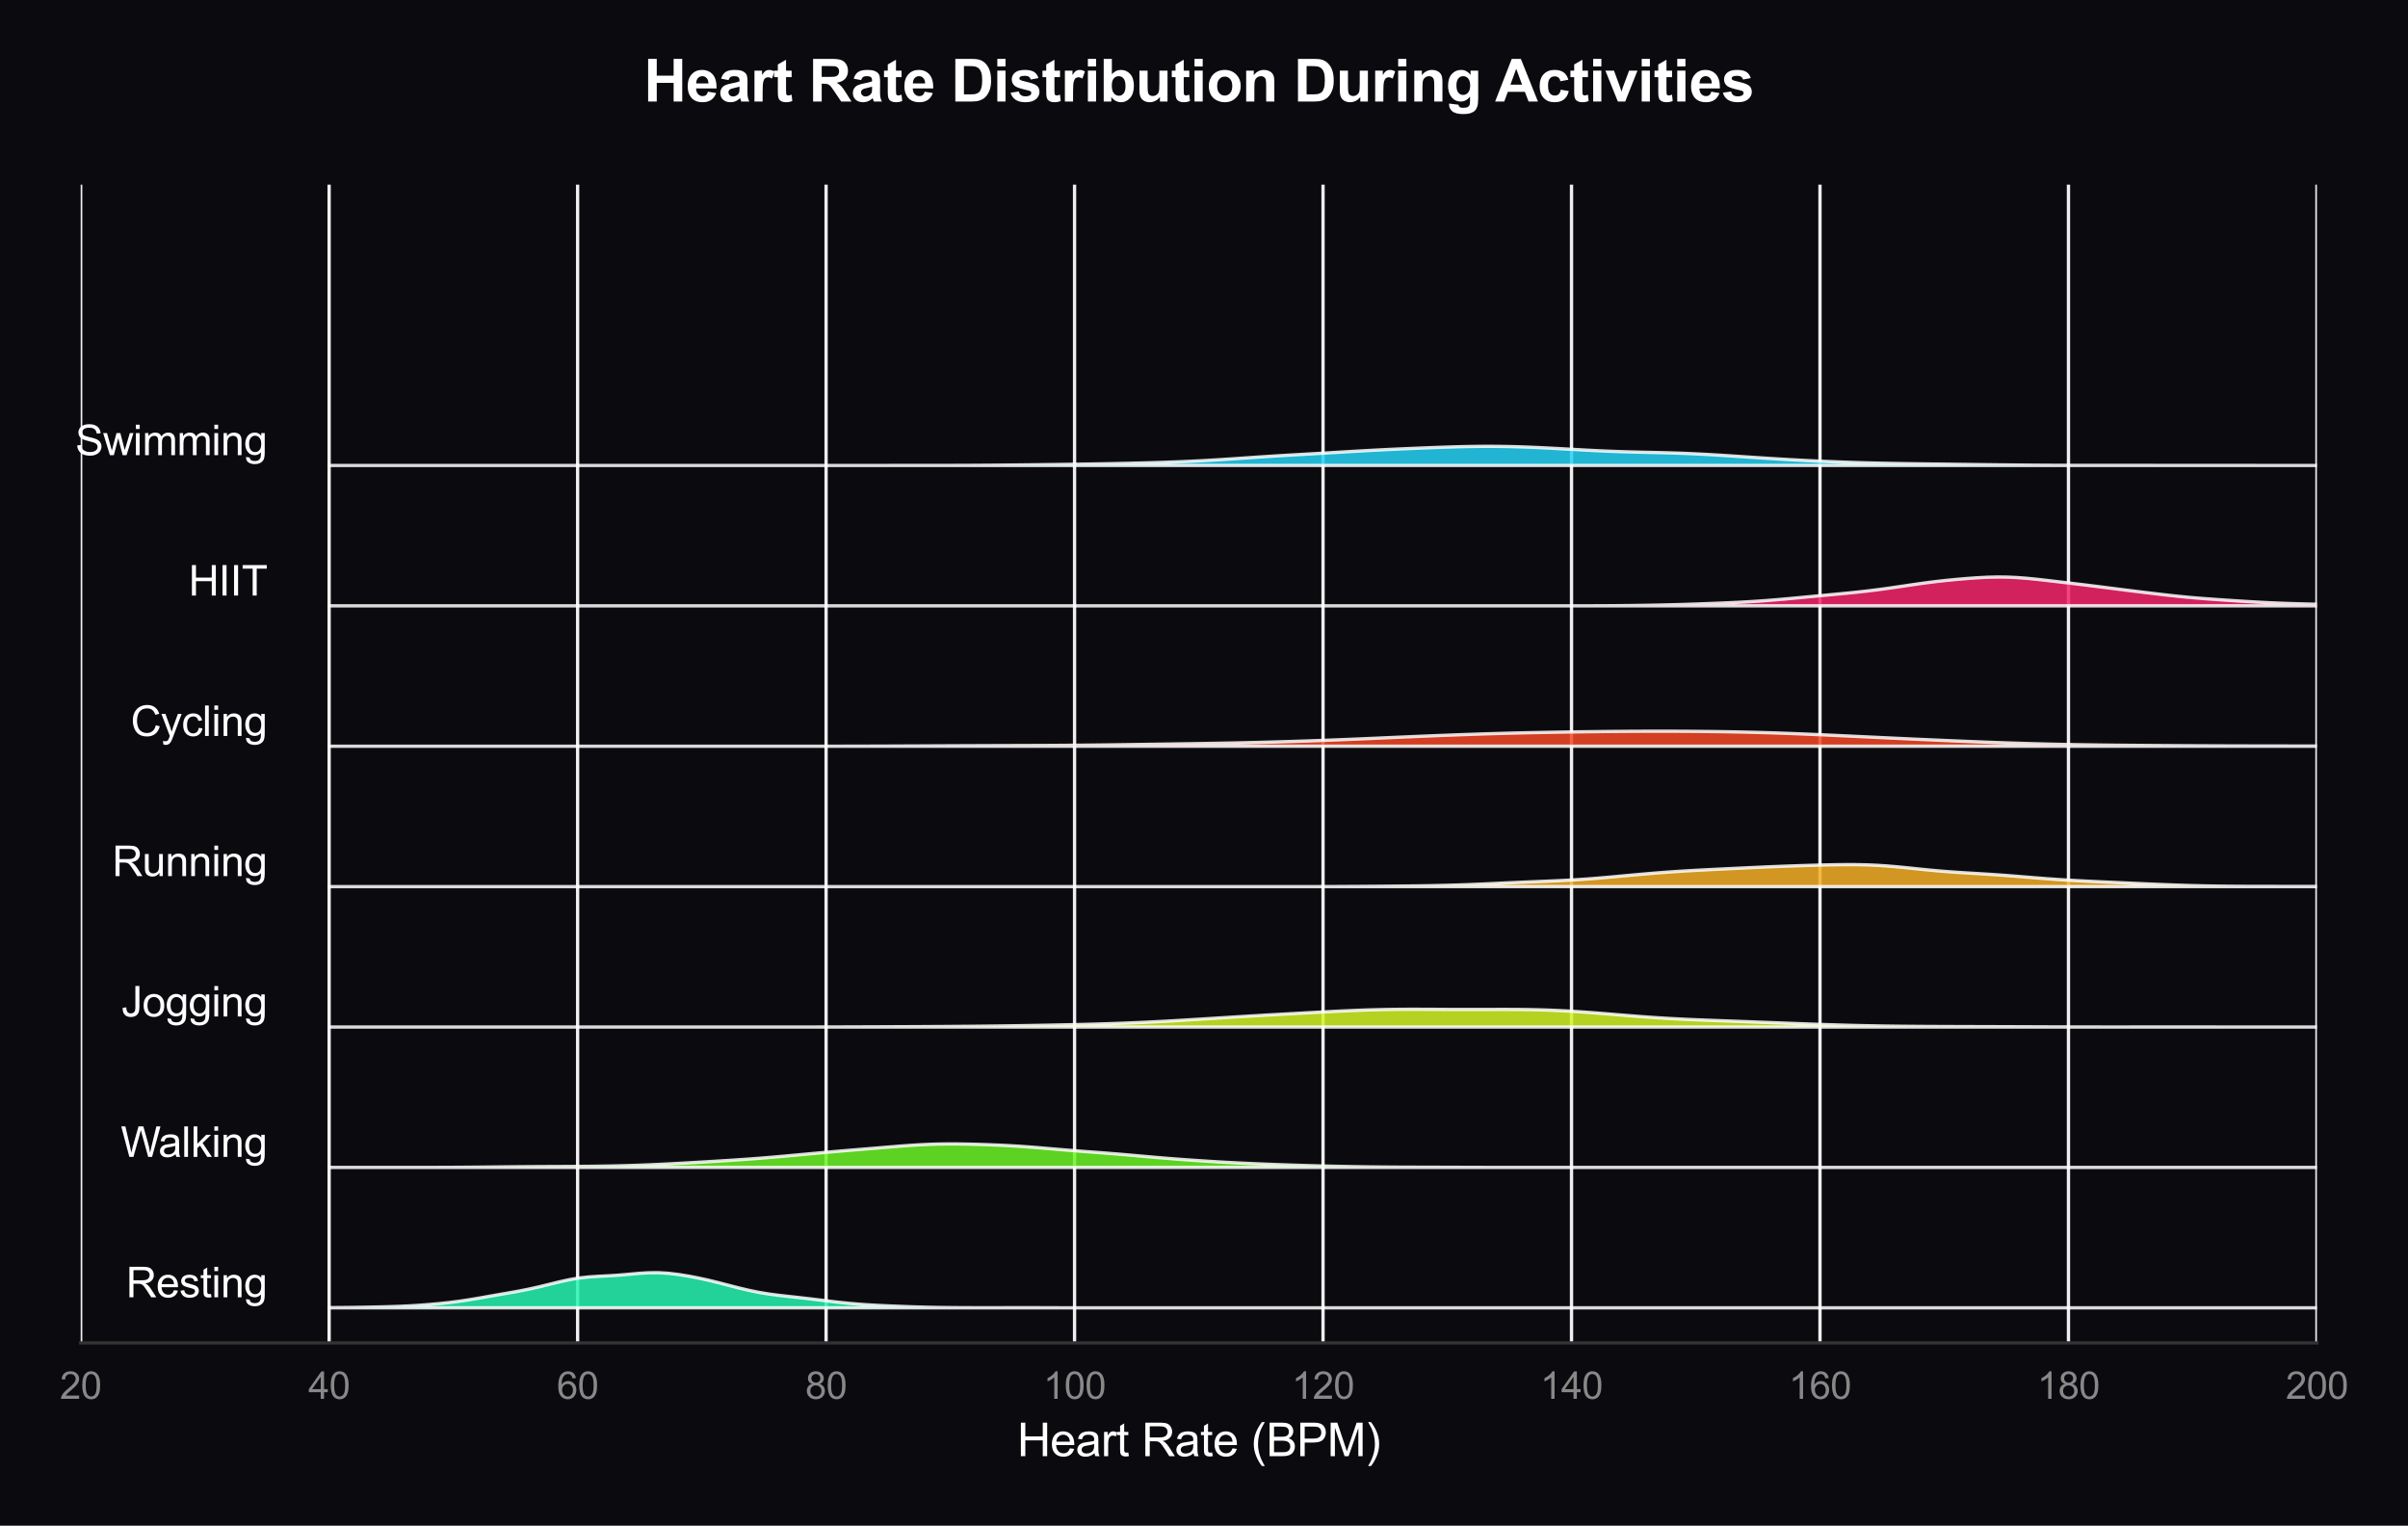 <?xml version="1.0" encoding="utf-8" standalone="no"?>
<!DOCTYPE svg PUBLIC "-//W3C//DTD SVG 1.1//EN"
  "http://www.w3.org/Graphics/SVG/1.1/DTD/svg11.dtd">
<svg xmlns:xlink="http://www.w3.org/1999/xlink" viewBox="0 0 579.317 366.975" xmlns="http://www.w3.org/2000/svg" version="1.1">
 <defs>
  <style type="text/css">*{stroke-linejoin: round; stroke-linecap: butt}</style>
 </defs>
 <g id="figure_1">
  <g id="patch_1">
   <path d="M 0 366.975 
L 579.317 366.975 
L 579.317 0 
L 0 0 
z
" style="fill: #0a0a0f"/>
  </g>
  <g id="axes_1">
   <g id="patch_2">
    <path d="M 19.405 323.021 
L 557.41 323.021 
L 557.41 44.421 
L 19.405 44.421 
z
" style="fill: #0a0a0f"/>
   </g>
   <g id="matplotlib.axis_1">
    <g id="xtick_1">
     <g id="line2d_1">
      <path d="M 19.405 323.021 
L 19.405 44.421 
" clip-path="url(#pbbf795ea2b)" style="fill: none; stroke: #eeeeee; stroke-width: 0.8; stroke-linecap: round"/>
     </g>
     <g id="text_1">
      <!-- 20 -->
      <g style="fill: #888888" transform="translate(14.4 336.463) scale(0.09 -0.09)">
       <defs>
        <path id="ArialMT-32" d="M 3222 541 
L 3222 0 
L 194 0 
Q 188 203 259 391 
Q 375 700 629 1000 
Q 884 1300 1366 1694 
Q 2113 2306 2375 2664 
Q 2638 3022 2638 3341 
Q 2638 3675 2398 3904 
Q 2159 4134 1775 4134 
Q 1369 4134 1125 3890 
Q 881 3647 878 3216 
L 300 3275 
Q 359 3922 746 4261 
Q 1134 4600 1788 4600 
Q 2447 4600 2831 4234 
Q 3216 3869 3216 3328 
Q 3216 3053 3103 2787 
Q 2991 2522 2730 2228 
Q 2469 1934 1863 1422 
Q 1356 997 1212 845 
Q 1069 694 975 541 
L 3222 541 
z
" transform="scale(0.016)"/>
        <path id="ArialMT-30" d="M 266 2259 
Q 266 3072 433 3567 
Q 600 4063 929 4331 
Q 1259 4600 1759 4600 
Q 2128 4600 2406 4451 
Q 2684 4303 2865 4023 
Q 3047 3744 3150 3342 
Q 3253 2941 3253 2259 
Q 3253 1453 3087 958 
Q 2922 463 2592 192 
Q 2263 -78 1759 -78 
Q 1097 -78 719 397 
Q 266 969 266 2259 
z
M 844 2259 
Q 844 1131 1108 757 
Q 1372 384 1759 384 
Q 2147 384 2411 759 
Q 2675 1134 2675 2259 
Q 2675 3391 2411 3762 
Q 2147 4134 1753 4134 
Q 1366 4134 1134 3806 
Q 844 3388 844 2259 
z
" transform="scale(0.016)"/>
       </defs>
       <use xlink:href="#ArialMT-32"/>
       <use xlink:href="#ArialMT-30" transform="translate(55.615 0)"/>
      </g>
     </g>
    </g>
    <g id="xtick_2">
     <g id="line2d_2">
      <path d="M 79.183 323.021 
L 79.183 44.421 
" clip-path="url(#pbbf795ea2b)" style="fill: none; stroke: #eeeeee; stroke-width: 0.8; stroke-linecap: round"/>
     </g>
     <g id="text_2">
      <!-- 40 -->
      <g style="fill: #888888" transform="translate(74.178 336.463) scale(0.09 -0.09)">
       <defs>
        <path id="ArialMT-34" d="M 2069 0 
L 2069 1097 
L 81 1097 
L 81 1613 
L 2172 4581 
L 2631 4581 
L 2631 1613 
L 3250 1613 
L 3250 1097 
L 2631 1097 
L 2631 0 
L 2069 0 
z
M 2069 1613 
L 2069 3678 
L 634 1613 
L 2069 1613 
z
" transform="scale(0.016)"/>
       </defs>
       <use xlink:href="#ArialMT-34"/>
       <use xlink:href="#ArialMT-30" transform="translate(55.615 0)"/>
      </g>
     </g>
    </g>
    <g id="xtick_3">
     <g id="line2d_3">
      <path d="M 138.962 323.021 
L 138.962 44.421 
" clip-path="url(#pbbf795ea2b)" style="fill: none; stroke: #eeeeee; stroke-width: 0.8; stroke-linecap: round"/>
     </g>
     <g id="text_3">
      <!-- 60 -->
      <g style="fill: #888888" transform="translate(133.957 336.463) scale(0.09 -0.09)">
       <defs>
        <path id="ArialMT-36" d="M 3184 3459 
L 2625 3416 
Q 2550 3747 2413 3897 
Q 2184 4138 1850 4138 
Q 1581 4138 1378 3988 
Q 1113 3794 959 3422 
Q 806 3050 800 2363 
Q 1003 2672 1297 2822 
Q 1591 2972 1913 2972 
Q 2475 2972 2870 2558 
Q 3266 2144 3266 1488 
Q 3266 1056 3080 686 
Q 2894 316 2569 119 
Q 2244 -78 1831 -78 
Q 1128 -78 684 439 
Q 241 956 241 2144 
Q 241 3472 731 4075 
Q 1159 4600 1884 4600 
Q 2425 4600 2770 4297 
Q 3116 3994 3184 3459 
z
M 888 1484 
Q 888 1194 1011 928 
Q 1134 663 1356 523 
Q 1578 384 1822 384 
Q 2178 384 2434 671 
Q 2691 959 2691 1453 
Q 2691 1928 2437 2201 
Q 2184 2475 1800 2475 
Q 1419 2475 1153 2201 
Q 888 1928 888 1484 
z
" transform="scale(0.016)"/>
       </defs>
       <use xlink:href="#ArialMT-36"/>
       <use xlink:href="#ArialMT-30" transform="translate(55.615 0)"/>
      </g>
     </g>
    </g>
    <g id="xtick_4">
     <g id="line2d_4">
      <path d="M 198.74 323.021 
L 198.74 44.421 
" clip-path="url(#pbbf795ea2b)" style="fill: none; stroke: #eeeeee; stroke-width: 0.8; stroke-linecap: round"/>
     </g>
     <g id="text_4">
      <!-- 80 -->
      <g style="fill: #888888" transform="translate(193.735 336.463) scale(0.09 -0.09)">
       <defs>
        <path id="ArialMT-38" d="M 1131 2484 
Q 781 2613 612 2850 
Q 444 3088 444 3419 
Q 444 3919 803 4259 
Q 1163 4600 1759 4600 
Q 2359 4600 2725 4251 
Q 3091 3903 3091 3403 
Q 3091 3084 2923 2848 
Q 2756 2613 2416 2484 
Q 2838 2347 3058 2040 
Q 3278 1734 3278 1309 
Q 3278 722 2862 322 
Q 2447 -78 1769 -78 
Q 1091 -78 675 323 
Q 259 725 259 1325 
Q 259 1772 486 2073 
Q 713 2375 1131 2484 
z
M 1019 3438 
Q 1019 3113 1228 2906 
Q 1438 2700 1772 2700 
Q 2097 2700 2305 2904 
Q 2513 3109 2513 3406 
Q 2513 3716 2298 3927 
Q 2084 4138 1766 4138 
Q 1444 4138 1231 3931 
Q 1019 3725 1019 3438 
z
M 838 1322 
Q 838 1081 952 856 
Q 1066 631 1291 507 
Q 1516 384 1775 384 
Q 2178 384 2440 643 
Q 2703 903 2703 1303 
Q 2703 1709 2433 1975 
Q 2163 2241 1756 2241 
Q 1359 2241 1098 1978 
Q 838 1716 838 1322 
z
" transform="scale(0.016)"/>
       </defs>
       <use xlink:href="#ArialMT-38"/>
       <use xlink:href="#ArialMT-30" transform="translate(55.615 0)"/>
      </g>
     </g>
    </g>
    <g id="xtick_5">
     <g id="line2d_5">
      <path d="M 258.518 323.021 
L 258.518 44.421 
" clip-path="url(#pbbf795ea2b)" style="fill: none; stroke: #eeeeee; stroke-width: 0.8; stroke-linecap: round"/>
     </g>
     <g id="text_5">
      <!-- 100 -->
      <g style="fill: #888888" transform="translate(251.011 336.463) scale(0.09 -0.09)">
       <defs>
        <path id="ArialMT-31" d="M 2384 0 
L 1822 0 
L 1822 3584 
Q 1619 3391 1289 3197 
Q 959 3003 697 2906 
L 697 3450 
Q 1169 3672 1522 3987 
Q 1875 4303 2022 4600 
L 2384 4600 
L 2384 0 
z
" transform="scale(0.016)"/>
       </defs>
       <use xlink:href="#ArialMT-31"/>
       <use xlink:href="#ArialMT-30" transform="translate(55.615 0)"/>
       <use xlink:href="#ArialMT-30" transform="translate(111.23 0)"/>
      </g>
     </g>
    </g>
    <g id="xtick_6">
     <g id="line2d_6">
      <path d="M 318.297 323.021 
L 318.297 44.421 
" clip-path="url(#pbbf795ea2b)" style="fill: none; stroke: #eeeeee; stroke-width: 0.8; stroke-linecap: round"/>
     </g>
     <g id="text_6">
      <!-- 120 -->
      <g style="fill: #888888" transform="translate(310.789 336.463) scale(0.09 -0.09)">
       <use xlink:href="#ArialMT-31"/>
       <use xlink:href="#ArialMT-32" transform="translate(55.615 0)"/>
       <use xlink:href="#ArialMT-30" transform="translate(111.23 0)"/>
      </g>
     </g>
    </g>
    <g id="xtick_7">
     <g id="line2d_7">
      <path d="M 378.075 323.021 
L 378.075 44.421 
" clip-path="url(#pbbf795ea2b)" style="fill: none; stroke: #eeeeee; stroke-width: 0.8; stroke-linecap: round"/>
     </g>
     <g id="text_7">
      <!-- 140 -->
      <g style="fill: #888888" transform="translate(370.568 336.463) scale(0.09 -0.09)">
       <use xlink:href="#ArialMT-31"/>
       <use xlink:href="#ArialMT-34" transform="translate(55.615 0)"/>
       <use xlink:href="#ArialMT-30" transform="translate(111.23 0)"/>
      </g>
     </g>
    </g>
    <g id="xtick_8">
     <g id="line2d_8">
      <path d="M 437.853 323.021 
L 437.853 44.421 
" clip-path="url(#pbbf795ea2b)" style="fill: none; stroke: #eeeeee; stroke-width: 0.8; stroke-linecap: round"/>
     </g>
     <g id="text_8">
      <!-- 160 -->
      <g style="fill: #888888" transform="translate(430.346 336.463) scale(0.09 -0.09)">
       <use xlink:href="#ArialMT-31"/>
       <use xlink:href="#ArialMT-36" transform="translate(55.615 0)"/>
       <use xlink:href="#ArialMT-30" transform="translate(111.23 0)"/>
      </g>
     </g>
    </g>
    <g id="xtick_9">
     <g id="line2d_9">
      <path d="M 497.632 323.021 
L 497.632 44.421 
" clip-path="url(#pbbf795ea2b)" style="fill: none; stroke: #eeeeee; stroke-width: 0.8; stroke-linecap: round"/>
     </g>
     <g id="text_9">
      <!-- 180 -->
      <g style="fill: #888888" transform="translate(490.124 336.463) scale(0.09 -0.09)">
       <use xlink:href="#ArialMT-31"/>
       <use xlink:href="#ArialMT-38" transform="translate(55.615 0)"/>
       <use xlink:href="#ArialMT-30" transform="translate(111.23 0)"/>
      </g>
     </g>
    </g>
    <g id="xtick_10">
     <g id="line2d_10">
      <path d="M 557.41 323.021 
L 557.41 44.421 
" clip-path="url(#pbbf795ea2b)" style="fill: none; stroke: #eeeeee; stroke-width: 0.8; stroke-linecap: round"/>
     </g>
     <g id="text_10">
      <!-- 200 -->
      <g style="fill: #888888" transform="translate(549.903 336.463) scale(0.09 -0.09)">
       <use xlink:href="#ArialMT-32"/>
       <use xlink:href="#ArialMT-30" transform="translate(55.615 0)"/>
       <use xlink:href="#ArialMT-30" transform="translate(111.23 0)"/>
      </g>
     </g>
    </g>
    <g id="text_11">
     <!-- Heart Rate (BPM) -->
     <g style="fill: #ffffff" transform="translate(244.705 350.259) scale(0.11 -0.11)">
      <defs>
       <path id="ArialMT-48" d="M 513 0 
L 513 4581 
L 1119 4581 
L 1119 2700 
L 3500 2700 
L 3500 4581 
L 4106 4581 
L 4106 0 
L 3500 0 
L 3500 2159 
L 1119 2159 
L 1119 0 
L 513 0 
z
" transform="scale(0.016)"/>
       <path id="ArialMT-65" d="M 2694 1069 
L 3275 997 
Q 3138 488 2766 206 
Q 2394 -75 1816 -75 
Q 1088 -75 661 373 
Q 234 822 234 1631 
Q 234 2469 665 2931 
Q 1097 3394 1784 3394 
Q 2450 3394 2872 2941 
Q 3294 2488 3294 1666 
Q 3294 1616 3291 1516 
L 816 1516 
Q 847 969 1125 678 
Q 1403 388 1819 388 
Q 2128 388 2347 550 
Q 2566 713 2694 1069 
z
M 847 1978 
L 2700 1978 
Q 2663 2397 2488 2606 
Q 2219 2931 1791 2931 
Q 1403 2931 1139 2672 
Q 875 2413 847 1978 
z
" transform="scale(0.016)"/>
       <path id="ArialMT-61" d="M 2588 409 
Q 2275 144 1986 34 
Q 1697 -75 1366 -75 
Q 819 -75 525 192 
Q 231 459 231 875 
Q 231 1119 342 1320 
Q 453 1522 633 1644 
Q 813 1766 1038 1828 
Q 1203 1872 1538 1913 
Q 2219 1994 2541 2106 
Q 2544 2222 2544 2253 
Q 2544 2597 2384 2738 
Q 2169 2928 1744 2928 
Q 1347 2928 1158 2789 
Q 969 2650 878 2297 
L 328 2372 
Q 403 2725 575 2942 
Q 747 3159 1072 3276 
Q 1397 3394 1825 3394 
Q 2250 3394 2515 3294 
Q 2781 3194 2906 3042 
Q 3031 2891 3081 2659 
Q 3109 2516 3109 2141 
L 3109 1391 
Q 3109 606 3145 398 
Q 3181 191 3288 0 
L 2700 0 
Q 2613 175 2588 409 
z
M 2541 1666 
Q 2234 1541 1622 1453 
Q 1275 1403 1131 1340 
Q 988 1278 909 1158 
Q 831 1038 831 891 
Q 831 666 1001 516 
Q 1172 366 1500 366 
Q 1825 366 2078 508 
Q 2331 650 2450 897 
Q 2541 1088 2541 1459 
L 2541 1666 
z
" transform="scale(0.016)"/>
       <path id="ArialMT-72" d="M 416 0 
L 416 3319 
L 922 3319 
L 922 2816 
Q 1116 3169 1280 3281 
Q 1444 3394 1641 3394 
Q 1925 3394 2219 3213 
L 2025 2691 
Q 1819 2813 1613 2813 
Q 1428 2813 1281 2702 
Q 1134 2591 1072 2394 
Q 978 2094 978 1738 
L 978 0 
L 416 0 
z
" transform="scale(0.016)"/>
       <path id="ArialMT-74" d="M 1650 503 
L 1731 6 
Q 1494 -44 1306 -44 
Q 1000 -44 831 53 
Q 663 150 594 308 
Q 525 466 525 972 
L 525 2881 
L 113 2881 
L 113 3319 
L 525 3319 
L 525 4141 
L 1084 4478 
L 1084 3319 
L 1650 3319 
L 1650 2881 
L 1084 2881 
L 1084 941 
Q 1084 700 1114 631 
Q 1144 563 1211 522 
Q 1278 481 1403 481 
Q 1497 481 1650 503 
z
" transform="scale(0.016)"/>
       <path id="ArialMT-20" transform="scale(0.016)"/>
       <path id="ArialMT-52" d="M 503 0 
L 503 4581 
L 2534 4581 
Q 3147 4581 3465 4457 
Q 3784 4334 3975 4021 
Q 4166 3709 4166 3331 
Q 4166 2844 3850 2509 
Q 3534 2175 2875 2084 
Q 3116 1969 3241 1856 
Q 3506 1613 3744 1247 
L 4541 0 
L 3778 0 
L 3172 953 
Q 2906 1366 2734 1584 
Q 2563 1803 2427 1890 
Q 2291 1978 2150 2013 
Q 2047 2034 1813 2034 
L 1109 2034 
L 1109 0 
L 503 0 
z
M 1109 2559 
L 2413 2559 
Q 2828 2559 3062 2645 
Q 3297 2731 3419 2920 
Q 3541 3109 3541 3331 
Q 3541 3656 3305 3865 
Q 3069 4075 2559 4075 
L 1109 4075 
L 1109 2559 
z
" transform="scale(0.016)"/>
       <path id="ArialMT-28" d="M 1497 -1347 
Q 1031 -759 709 28 
Q 388 816 388 1659 
Q 388 2403 628 3084 
Q 909 3875 1497 4659 
L 1900 4659 
Q 1522 4009 1400 3731 
Q 1209 3300 1100 2831 
Q 966 2247 966 1656 
Q 966 153 1900 -1347 
L 1497 -1347 
z
" transform="scale(0.016)"/>
       <path id="ArialMT-42" d="M 469 0 
L 469 4581 
L 2188 4581 
Q 2713 4581 3030 4442 
Q 3347 4303 3526 4014 
Q 3706 3725 3706 3409 
Q 3706 3116 3547 2856 
Q 3388 2597 3066 2438 
Q 3481 2316 3704 2022 
Q 3928 1728 3928 1328 
Q 3928 1006 3792 729 
Q 3656 453 3456 303 
Q 3256 153 2954 76 
Q 2653 0 2216 0 
L 469 0 
z
M 1075 2656 
L 2066 2656 
Q 2469 2656 2644 2709 
Q 2875 2778 2992 2937 
Q 3109 3097 3109 3338 
Q 3109 3566 3000 3739 
Q 2891 3913 2687 3977 
Q 2484 4041 1991 4041 
L 1075 4041 
L 1075 2656 
z
M 1075 541 
L 2216 541 
Q 2509 541 2628 563 
Q 2838 600 2978 687 
Q 3119 775 3209 942 
Q 3300 1109 3300 1328 
Q 3300 1584 3169 1773 
Q 3038 1963 2805 2039 
Q 2572 2116 2134 2116 
L 1075 2116 
L 1075 541 
z
" transform="scale(0.016)"/>
       <path id="ArialMT-50" d="M 494 0 
L 494 4581 
L 2222 4581 
Q 2678 4581 2919 4538 
Q 3256 4481 3484 4323 
Q 3713 4166 3852 3881 
Q 3991 3597 3991 3256 
Q 3991 2672 3619 2267 
Q 3247 1863 2275 1863 
L 1100 1863 
L 1100 0 
L 494 0 
z
M 1100 2403 
L 2284 2403 
Q 2872 2403 3119 2622 
Q 3366 2841 3366 3238 
Q 3366 3525 3220 3729 
Q 3075 3934 2838 4000 
Q 2684 4041 2272 4041 
L 1100 4041 
L 1100 2403 
z
" transform="scale(0.016)"/>
       <path id="ArialMT-4d" d="M 475 0 
L 475 4581 
L 1388 4581 
L 2472 1338 
Q 2622 884 2691 659 
Q 2769 909 2934 1394 
L 4031 4581 
L 4847 4581 
L 4847 0 
L 4263 0 
L 4263 3834 
L 2931 0 
L 2384 0 
L 1059 3900 
L 1059 0 
L 475 0 
z
" transform="scale(0.016)"/>
       <path id="ArialMT-29" d="M 791 -1347 
L 388 -1347 
Q 1322 153 1322 1656 
Q 1322 2244 1188 2822 
Q 1081 3291 891 3722 
Q 769 4003 388 4659 
L 791 4659 
Q 1378 3875 1659 3084 
Q 1900 2403 1900 1659 
Q 1900 816 1576 28 
Q 1253 -759 791 -1347 
z
" transform="scale(0.016)"/>
      </defs>
      <use xlink:href="#ArialMT-48"/>
      <use xlink:href="#ArialMT-65" transform="translate(72.217 0)"/>
      <use xlink:href="#ArialMT-61" transform="translate(127.832 0)"/>
      <use xlink:href="#ArialMT-72" transform="translate(183.447 0)"/>
      <use xlink:href="#ArialMT-74" transform="translate(216.748 0)"/>
      <use xlink:href="#ArialMT-20" transform="translate(244.531 0)"/>
      <use xlink:href="#ArialMT-52" transform="translate(272.314 0)"/>
      <use xlink:href="#ArialMT-61" transform="translate(344.531 0)"/>
      <use xlink:href="#ArialMT-74" transform="translate(400.146 0)"/>
      <use xlink:href="#ArialMT-65" transform="translate(427.93 0)"/>
      <use xlink:href="#ArialMT-20" transform="translate(483.545 0)"/>
      <use xlink:href="#ArialMT-28" transform="translate(511.328 0)"/>
      <use xlink:href="#ArialMT-42" transform="translate(544.629 0)"/>
      <use xlink:href="#ArialMT-50" transform="translate(611.328 0)"/>
      <use xlink:href="#ArialMT-4d" transform="translate(678.027 0)"/>
      <use xlink:href="#ArialMT-29" transform="translate(761.328 0)"/>
     </g>
    </g>
   </g>
   <g id="matplotlib.axis_2"/>
   <g id="FillBetweenPolyCollection_1">
    <defs>
     <path id="md4cbaa74d9" d="M 79.183 -52.445 
L 79.183 -52.396 
L 81.586 -52.396 
L 83.989 -52.396 
L 86.393 -52.396 
L 88.796 -52.396 
L 91.199 -52.396 
L 93.602 -52.396 
L 96.005 -52.396 
L 98.408 -52.396 
L 100.812 -52.396 
L 103.215 -52.396 
L 105.618 -52.396 
L 108.021 -52.396 
L 110.424 -52.396 
L 112.827 -52.396 
L 115.23 -52.396 
L 117.634 -52.396 
L 120.037 -52.396 
L 122.44 -52.396 
L 124.843 -52.396 
L 127.246 -52.396 
L 129.649 -52.396 
L 132.052 -52.396 
L 134.456 -52.396 
L 136.859 -52.396 
L 139.262 -52.396 
L 141.665 -52.396 
L 144.068 -52.396 
L 146.471 -52.396 
L 148.875 -52.396 
L 151.278 -52.396 
L 153.681 -52.396 
L 156.084 -52.396 
L 158.487 -52.396 
L 160.89 -52.396 
L 163.293 -52.396 
L 165.697 -52.396 
L 168.1 -52.396 
L 170.503 -52.396 
L 172.906 -52.396 
L 175.309 -52.396 
L 177.712 -52.396 
L 180.115 -52.396 
L 182.519 -52.396 
L 184.922 -52.396 
L 187.325 -52.396 
L 189.728 -52.396 
L 192.131 -52.396 
L 194.534 -52.396 
L 196.937 -52.396 
L 199.341 -52.396 
L 201.744 -52.396 
L 204.147 -52.396 
L 206.55 -52.396 
L 208.953 -52.396 
L 211.356 -52.396 
L 213.76 -52.396 
L 216.163 -52.396 
L 218.566 -52.396 
L 220.969 -52.396 
L 223.372 -52.396 
L 225.775 -52.396 
L 228.178 -52.396 
L 230.582 -52.396 
L 232.985 -52.396 
L 235.388 -52.396 
L 237.791 -52.396 
L 240.194 -52.396 
L 242.597 -52.396 
L 245 -52.396 
L 247.404 -52.396 
L 249.807 -52.396 
L 252.21 -52.396 
L 254.613 -52.396 
L 257.016 -52.396 
L 259.419 -52.396 
L 261.823 -52.396 
L 264.226 -52.396 
L 266.629 -52.396 
L 269.032 -52.396 
L 271.435 -52.396 
L 273.838 -52.396 
L 276.241 -52.396 
L 278.645 -52.396 
L 281.048 -52.396 
L 283.451 -52.396 
L 285.854 -52.396 
L 288.257 -52.396 
L 290.66 -52.396 
L 293.063 -52.396 
L 295.467 -52.396 
L 297.87 -52.396 
L 300.273 -52.396 
L 302.676 -52.396 
L 305.079 -52.396 
L 307.482 -52.396 
L 309.885 -52.396 
L 312.289 -52.396 
L 314.692 -52.396 
L 317.095 -52.396 
L 319.498 -52.396 
L 321.901 -52.396 
L 324.304 -52.396 
L 326.708 -52.396 
L 329.111 -52.396 
L 331.514 -52.396 
L 333.917 -52.396 
L 336.32 -52.396 
L 338.723 -52.396 
L 341.126 -52.396 
L 343.53 -52.396 
L 345.933 -52.396 
L 348.336 -52.396 
L 350.739 -52.396 
L 353.142 -52.396 
L 355.545 -52.396 
L 357.948 -52.396 
L 360.352 -52.396 
L 362.755 -52.396 
L 365.158 -52.396 
L 367.561 -52.396 
L 369.964 -52.396 
L 372.367 -52.396 
L 374.771 -52.396 
L 377.174 -52.396 
L 379.577 -52.396 
L 381.98 -52.396 
L 384.383 -52.396 
L 386.786 -52.396 
L 389.189 -52.396 
L 391.593 -52.396 
L 393.996 -52.396 
L 396.399 -52.396 
L 398.802 -52.396 
L 401.205 -52.396 
L 403.608 -52.396 
L 406.011 -52.396 
L 408.415 -52.396 
L 410.818 -52.396 
L 413.221 -52.396 
L 415.624 -52.396 
L 418.027 -52.396 
L 420.43 -52.396 
L 422.833 -52.396 
L 425.237 -52.396 
L 427.64 -52.396 
L 430.043 -52.396 
L 432.446 -52.396 
L 434.849 -52.396 
L 437.252 -52.396 
L 439.656 -52.396 
L 442.059 -52.396 
L 444.462 -52.396 
L 446.865 -52.396 
L 449.268 -52.396 
L 451.671 -52.396 
L 454.074 -52.396 
L 456.478 -52.396 
L 458.881 -52.396 
L 461.284 -52.396 
L 463.687 -52.396 
L 466.09 -52.396 
L 468.493 -52.396 
L 470.896 -52.396 
L 473.3 -52.396 
L 475.703 -52.396 
L 478.106 -52.396 
L 480.509 -52.396 
L 482.912 -52.396 
L 485.315 -52.396 
L 487.719 -52.396 
L 490.122 -52.396 
L 492.525 -52.396 
L 494.928 -52.396 
L 497.331 -52.396 
L 499.734 -52.396 
L 502.137 -52.396 
L 504.541 -52.396 
L 506.944 -52.396 
L 509.347 -52.396 
L 511.75 -52.396 
L 514.153 -52.396 
L 516.556 -52.396 
L 518.959 -52.396 
L 521.363 -52.396 
L 523.766 -52.396 
L 526.169 -52.396 
L 528.572 -52.396 
L 530.975 -52.396 
L 533.378 -52.396 
L 535.782 -52.396 
L 538.185 -52.396 
L 540.588 -52.396 
L 542.991 -52.396 
L 545.394 -52.396 
L 547.797 -52.396 
L 550.2 -52.396 
L 552.604 -52.396 
L 555.007 -52.396 
L 557.41 -52.396 
L 557.41 -52.396 
L 557.41 -52.396 
L 555.007 -52.396 
L 552.604 -52.396 
L 550.2 -52.396 
L 547.797 -52.396 
L 545.394 -52.396 
L 542.991 -52.396 
L 540.588 -52.396 
L 538.185 -52.396 
L 535.782 -52.396 
L 533.378 -52.396 
L 530.975 -52.396 
L 528.572 -52.396 
L 526.169 -52.396 
L 523.766 -52.396 
L 521.363 -52.396 
L 518.959 -52.396 
L 516.556 -52.396 
L 514.153 -52.396 
L 511.75 -52.396 
L 509.347 -52.396 
L 506.944 -52.396 
L 504.541 -52.396 
L 502.137 -52.396 
L 499.734 -52.396 
L 497.331 -52.396 
L 494.928 -52.396 
L 492.525 -52.396 
L 490.122 -52.396 
L 487.719 -52.396 
L 485.315 -52.396 
L 482.912 -52.396 
L 480.509 -52.396 
L 478.106 -52.396 
L 475.703 -52.396 
L 473.3 -52.396 
L 470.896 -52.396 
L 468.493 -52.396 
L 466.09 -52.396 
L 463.687 -52.396 
L 461.284 -52.396 
L 458.881 -52.396 
L 456.478 -52.396 
L 454.074 -52.396 
L 451.671 -52.396 
L 449.268 -52.396 
L 446.865 -52.396 
L 444.462 -52.396 
L 442.059 -52.396 
L 439.656 -52.396 
L 437.252 -52.396 
L 434.849 -52.396 
L 432.446 -52.396 
L 430.043 -52.396 
L 427.64 -52.396 
L 425.237 -52.396 
L 422.833 -52.396 
L 420.43 -52.396 
L 418.027 -52.396 
L 415.624 -52.396 
L 413.221 -52.396 
L 410.818 -52.396 
L 408.415 -52.396 
L 406.011 -52.396 
L 403.608 -52.396 
L 401.205 -52.396 
L 398.802 -52.396 
L 396.399 -52.396 
L 393.996 -52.396 
L 391.593 -52.396 
L 389.189 -52.396 
L 386.786 -52.396 
L 384.383 -52.396 
L 381.98 -52.396 
L 379.577 -52.396 
L 377.174 -52.396 
L 374.771 -52.396 
L 372.367 -52.396 
L 369.964 -52.396 
L 367.561 -52.396 
L 365.158 -52.396 
L 362.755 -52.396 
L 360.352 -52.396 
L 357.948 -52.396 
L 355.545 -52.396 
L 353.142 -52.396 
L 350.739 -52.396 
L 348.336 -52.396 
L 345.933 -52.396 
L 343.53 -52.396 
L 341.126 -52.396 
L 338.723 -52.396 
L 336.32 -52.396 
L 333.917 -52.396 
L 331.514 -52.396 
L 329.111 -52.396 
L 326.708 -52.396 
L 324.304 -52.396 
L 321.901 -52.396 
L 319.498 -52.396 
L 317.095 -52.396 
L 314.692 -52.396 
L 312.289 -52.396 
L 309.885 -52.396 
L 307.482 -52.396 
L 305.079 -52.396 
L 302.676 -52.396 
L 300.273 -52.396 
L 297.87 -52.396 
L 295.467 -52.396 
L 293.063 -52.396 
L 290.66 -52.396 
L 288.257 -52.396 
L 285.854 -52.396 
L 283.451 -52.396 
L 281.048 -52.396 
L 278.645 -52.396 
L 276.241 -52.396 
L 273.838 -52.396 
L 271.435 -52.396 
L 269.032 -52.396 
L 266.629 -52.396 
L 264.226 -52.396 
L 261.823 -52.397 
L 259.419 -52.399 
L 257.016 -52.402 
L 254.613 -52.408 
L 252.21 -52.416 
L 249.807 -52.424 
L 247.404 -52.429 
L 245 -52.43 
L 242.597 -52.426 
L 240.194 -52.42 
L 237.791 -52.417 
L 235.388 -52.418 
L 232.985 -52.425 
L 230.582 -52.438 
L 228.178 -52.458 
L 225.775 -52.487 
L 223.372 -52.531 
L 220.969 -52.594 
L 218.566 -52.673 
L 216.163 -52.765 
L 213.76 -52.866 
L 211.356 -52.979 
L 208.953 -53.114 
L 206.55 -53.281 
L 204.147 -53.49 
L 201.744 -53.74 
L 199.341 -54.02 
L 196.937 -54.315 
L 194.534 -54.605 
L 192.131 -54.879 
L 189.728 -55.139 
L 187.325 -55.41 
L 184.922 -55.73 
L 182.519 -56.129 
L 180.115 -56.622 
L 177.712 -57.193 
L 175.309 -57.812 
L 172.906 -58.436 
L 170.503 -59.025 
L 168.1 -59.555 
L 165.697 -60.018 
L 163.293 -60.408 
L 160.89 -60.698 
L 158.487 -60.849 
L 156.084 -60.838 
L 153.681 -60.689 
L 151.278 -60.469 
L 148.875 -60.261 
L 146.471 -60.108 
L 144.068 -59.989 
L 141.665 -59.832 
L 139.262 -59.563 
L 136.859 -59.149 
L 134.456 -58.616 
L 132.052 -58.024 
L 129.649 -57.438 
L 127.246 -56.901 
L 124.843 -56.425 
L 122.44 -55.995 
L 120.037 -55.579 
L 117.634 -55.158 
L 115.23 -54.733 
L 112.827 -54.329 
L 110.424 -53.971 
L 108.021 -53.666 
L 105.618 -53.41 
L 103.215 -53.192 
L 100.812 -53.008 
L 98.408 -52.86 
L 96.005 -52.749 
L 93.602 -52.669 
L 91.199 -52.609 
L 88.796 -52.559 
L 86.393 -52.516 
L 83.989 -52.481 
L 81.586 -52.458 
L 79.183 -52.445 
z
" style="stroke: #ffffff; stroke-opacity: 0.85; stroke-width: 0.8"/>
    </defs>
    <g clip-path="url(#pbbf795ea2b)">
     <use xlink:href="#md4cbaa74d9" x="0" y="366.975" style="fill: #27f5b0; fill-opacity: 0.85; stroke: #ffffff; stroke-opacity: 0.85; stroke-width: 0.8"/>
    </g>
   </g>
   <g id="FillBetweenPolyCollection_2">
    <defs>
     <path id="md2ee33cbaf" d="M 79.183 -86.166 
L 79.183 -86.166 
L 81.586 -86.166 
L 83.989 -86.166 
L 86.393 -86.166 
L 88.796 -86.166 
L 91.199 -86.166 
L 93.602 -86.166 
L 96.005 -86.166 
L 98.408 -86.166 
L 100.812 -86.166 
L 103.215 -86.166 
L 105.618 -86.166 
L 108.021 -86.166 
L 110.424 -86.166 
L 112.827 -86.166 
L 115.23 -86.166 
L 117.634 -86.166 
L 120.037 -86.166 
L 122.44 -86.166 
L 124.843 -86.166 
L 127.246 -86.166 
L 129.649 -86.166 
L 132.052 -86.166 
L 134.456 -86.166 
L 136.859 -86.166 
L 139.262 -86.166 
L 141.665 -86.166 
L 144.068 -86.166 
L 146.471 -86.166 
L 148.875 -86.166 
L 151.278 -86.166 
L 153.681 -86.166 
L 156.084 -86.166 
L 158.487 -86.166 
L 160.89 -86.166 
L 163.293 -86.166 
L 165.697 -86.166 
L 168.1 -86.166 
L 170.503 -86.166 
L 172.906 -86.166 
L 175.309 -86.166 
L 177.712 -86.166 
L 180.115 -86.166 
L 182.519 -86.166 
L 184.922 -86.166 
L 187.325 -86.166 
L 189.728 -86.166 
L 192.131 -86.166 
L 194.534 -86.166 
L 196.937 -86.166 
L 199.341 -86.166 
L 201.744 -86.166 
L 204.147 -86.166 
L 206.55 -86.166 
L 208.953 -86.166 
L 211.356 -86.166 
L 213.76 -86.166 
L 216.163 -86.166 
L 218.566 -86.166 
L 220.969 -86.166 
L 223.372 -86.166 
L 225.775 -86.166 
L 228.178 -86.166 
L 230.582 -86.166 
L 232.985 -86.166 
L 235.388 -86.166 
L 237.791 -86.166 
L 240.194 -86.166 
L 242.597 -86.166 
L 245 -86.166 
L 247.404 -86.166 
L 249.807 -86.166 
L 252.21 -86.166 
L 254.613 -86.166 
L 257.016 -86.166 
L 259.419 -86.166 
L 261.823 -86.166 
L 264.226 -86.166 
L 266.629 -86.166 
L 269.032 -86.166 
L 271.435 -86.166 
L 273.838 -86.166 
L 276.241 -86.166 
L 278.645 -86.166 
L 281.048 -86.166 
L 283.451 -86.166 
L 285.854 -86.166 
L 288.257 -86.166 
L 290.66 -86.166 
L 293.063 -86.166 
L 295.467 -86.166 
L 297.87 -86.166 
L 300.273 -86.166 
L 302.676 -86.166 
L 305.079 -86.166 
L 307.482 -86.166 
L 309.885 -86.166 
L 312.289 -86.166 
L 314.692 -86.166 
L 317.095 -86.166 
L 319.498 -86.166 
L 321.901 -86.166 
L 324.304 -86.166 
L 326.708 -86.166 
L 329.111 -86.166 
L 331.514 -86.166 
L 333.917 -86.166 
L 336.32 -86.166 
L 338.723 -86.166 
L 341.126 -86.166 
L 343.53 -86.166 
L 345.933 -86.166 
L 348.336 -86.166 
L 350.739 -86.166 
L 353.142 -86.166 
L 355.545 -86.166 
L 357.948 -86.166 
L 360.352 -86.166 
L 362.755 -86.166 
L 365.158 -86.166 
L 367.561 -86.166 
L 369.964 -86.166 
L 372.367 -86.166 
L 374.771 -86.166 
L 377.174 -86.166 
L 379.577 -86.166 
L 381.98 -86.166 
L 384.383 -86.166 
L 386.786 -86.166 
L 389.189 -86.166 
L 391.593 -86.166 
L 393.996 -86.166 
L 396.399 -86.166 
L 398.802 -86.166 
L 401.205 -86.166 
L 403.608 -86.166 
L 406.011 -86.166 
L 408.415 -86.166 
L 410.818 -86.166 
L 413.221 -86.166 
L 415.624 -86.166 
L 418.027 -86.166 
L 420.43 -86.166 
L 422.833 -86.166 
L 425.237 -86.166 
L 427.64 -86.166 
L 430.043 -86.166 
L 432.446 -86.166 
L 434.849 -86.166 
L 437.252 -86.166 
L 439.656 -86.166 
L 442.059 -86.166 
L 444.462 -86.166 
L 446.865 -86.166 
L 449.268 -86.166 
L 451.671 -86.166 
L 454.074 -86.166 
L 456.478 -86.166 
L 458.881 -86.166 
L 461.284 -86.166 
L 463.687 -86.166 
L 466.09 -86.166 
L 468.493 -86.166 
L 470.896 -86.166 
L 473.3 -86.166 
L 475.703 -86.166 
L 478.106 -86.166 
L 480.509 -86.166 
L 482.912 -86.166 
L 485.315 -86.166 
L 487.719 -86.166 
L 490.122 -86.166 
L 492.525 -86.166 
L 494.928 -86.166 
L 497.331 -86.166 
L 499.734 -86.166 
L 502.137 -86.166 
L 504.541 -86.166 
L 506.944 -86.166 
L 509.347 -86.166 
L 511.75 -86.166 
L 514.153 -86.166 
L 516.556 -86.166 
L 518.959 -86.166 
L 521.363 -86.166 
L 523.766 -86.166 
L 526.169 -86.166 
L 528.572 -86.166 
L 530.975 -86.166 
L 533.378 -86.166 
L 535.782 -86.166 
L 538.185 -86.166 
L 540.588 -86.166 
L 542.991 -86.166 
L 545.394 -86.166 
L 547.797 -86.166 
L 550.2 -86.166 
L 552.604 -86.166 
L 555.007 -86.166 
L 557.41 -86.166 
L 557.41 -86.166 
L 557.41 -86.166 
L 555.007 -86.166 
L 552.604 -86.166 
L 550.2 -86.166 
L 547.797 -86.166 
L 545.394 -86.166 
L 542.991 -86.166 
L 540.588 -86.166 
L 538.185 -86.166 
L 535.782 -86.166 
L 533.378 -86.166 
L 530.975 -86.166 
L 528.572 -86.166 
L 526.169 -86.166 
L 523.766 -86.166 
L 521.363 -86.166 
L 518.959 -86.166 
L 516.556 -86.166 
L 514.153 -86.166 
L 511.75 -86.166 
L 509.347 -86.166 
L 506.944 -86.166 
L 504.541 -86.166 
L 502.137 -86.166 
L 499.734 -86.166 
L 497.331 -86.166 
L 494.928 -86.166 
L 492.525 -86.166 
L 490.122 -86.166 
L 487.719 -86.166 
L 485.315 -86.166 
L 482.912 -86.166 
L 480.509 -86.166 
L 478.106 -86.166 
L 475.703 -86.166 
L 473.3 -86.166 
L 470.896 -86.166 
L 468.493 -86.166 
L 466.09 -86.166 
L 463.687 -86.166 
L 461.284 -86.166 
L 458.881 -86.166 
L 456.478 -86.166 
L 454.074 -86.166 
L 451.671 -86.166 
L 449.268 -86.166 
L 446.865 -86.166 
L 444.462 -86.166 
L 442.059 -86.166 
L 439.656 -86.166 
L 437.252 -86.166 
L 434.849 -86.166 
L 432.446 -86.166 
L 430.043 -86.166 
L 427.64 -86.166 
L 425.237 -86.166 
L 422.833 -86.166 
L 420.43 -86.166 
L 418.027 -86.166 
L 415.624 -86.166 
L 413.221 -86.166 
L 410.818 -86.166 
L 408.415 -86.166 
L 406.011 -86.166 
L 403.608 -86.166 
L 401.205 -86.166 
L 398.802 -86.166 
L 396.399 -86.166 
L 393.996 -86.166 
L 391.593 -86.166 
L 389.189 -86.166 
L 386.786 -86.166 
L 384.383 -86.166 
L 381.98 -86.166 
L 379.577 -86.166 
L 377.174 -86.166 
L 374.771 -86.166 
L 372.367 -86.166 
L 369.964 -86.166 
L 367.561 -86.167 
L 365.158 -86.167 
L 362.755 -86.169 
L 360.352 -86.172 
L 357.948 -86.175 
L 355.545 -86.181 
L 353.142 -86.187 
L 350.739 -86.195 
L 348.336 -86.203 
L 345.933 -86.21 
L 343.53 -86.217 
L 341.126 -86.223 
L 338.723 -86.23 
L 336.32 -86.24 
L 333.917 -86.255 
L 331.514 -86.276 
L 329.111 -86.304 
L 326.708 -86.34 
L 324.304 -86.383 
L 321.901 -86.431 
L 319.498 -86.485 
L 317.095 -86.544 
L 314.692 -86.609 
L 312.289 -86.681 
L 309.885 -86.758 
L 307.482 -86.842 
L 305.079 -86.932 
L 302.676 -87.028 
L 300.273 -87.133 
L 297.87 -87.247 
L 295.467 -87.373 
L 293.063 -87.51 
L 290.66 -87.657 
L 288.257 -87.813 
L 285.854 -87.977 
L 283.451 -88.152 
L 281.048 -88.338 
L 278.645 -88.537 
L 276.241 -88.746 
L 273.838 -88.96 
L 271.435 -89.173 
L 269.032 -89.378 
L 266.629 -89.572 
L 264.226 -89.756 
L 261.823 -89.936 
L 259.419 -90.119 
L 257.016 -90.31 
L 254.613 -90.511 
L 252.21 -90.717 
L 249.807 -90.92 
L 247.404 -91.109 
L 245 -91.277 
L 242.597 -91.419 
L 240.194 -91.537 
L 237.791 -91.635 
L 235.388 -91.715 
L 232.985 -91.777 
L 230.582 -91.817 
L 228.178 -91.826 
L 225.775 -91.796 
L 223.372 -91.721 
L 220.969 -91.603 
L 218.566 -91.447 
L 216.163 -91.265 
L 213.76 -91.069 
L 211.356 -90.869 
L 208.953 -90.67 
L 206.55 -90.471 
L 204.147 -90.272 
L 201.744 -90.067 
L 199.341 -89.857 
L 196.937 -89.64 
L 194.534 -89.42 
L 192.131 -89.198 
L 189.728 -88.977 
L 187.325 -88.762 
L 184.922 -88.555 
L 182.519 -88.36 
L 180.115 -88.179 
L 177.712 -88.011 
L 175.309 -87.854 
L 172.906 -87.704 
L 170.503 -87.559 
L 168.1 -87.417 
L 165.697 -87.277 
L 163.293 -87.142 
L 160.89 -87.014 
L 158.487 -86.895 
L 156.084 -86.789 
L 153.681 -86.696 
L 151.278 -86.617 
L 148.875 -86.553 
L 146.471 -86.503 
L 144.068 -86.464 
L 141.665 -86.436 
L 139.262 -86.417 
L 136.859 -86.402 
L 134.456 -86.391 
L 132.052 -86.381 
L 129.649 -86.369 
L 127.246 -86.354 
L 124.843 -86.336 
L 122.44 -86.314 
L 120.037 -86.289 
L 117.634 -86.263 
L 115.23 -86.239 
L 112.827 -86.217 
L 110.424 -86.2 
L 108.021 -86.187 
L 105.618 -86.178 
L 103.215 -86.173 
L 100.812 -86.169 
L 98.408 -86.167 
L 96.005 -86.166 
L 93.602 -86.166 
L 91.199 -86.166 
L 88.796 -86.166 
L 86.393 -86.166 
L 83.989 -86.166 
L 81.586 -86.166 
L 79.183 -86.166 
z
" style="stroke: #ffffff; stroke-opacity: 0.85; stroke-width: 0.8"/>
    </defs>
    <g clip-path="url(#pbbf795ea2b)">
     <use xlink:href="#md2ee33cbaf" x="0" y="366.975" style="fill: #6cf527; fill-opacity: 0.85; stroke: #ffffff; stroke-opacity: 0.85; stroke-width: 0.8"/>
    </g>
   </g>
   <g id="FillBetweenPolyCollection_3">
    <defs>
     <path id="me2235d4c06" d="M 79.183 -119.935 
L 79.183 -119.935 
L 81.586 -119.935 
L 83.989 -119.935 
L 86.393 -119.935 
L 88.796 -119.935 
L 91.199 -119.935 
L 93.602 -119.935 
L 96.005 -119.935 
L 98.408 -119.935 
L 100.812 -119.935 
L 103.215 -119.935 
L 105.618 -119.935 
L 108.021 -119.935 
L 110.424 -119.935 
L 112.827 -119.935 
L 115.23 -119.935 
L 117.634 -119.935 
L 120.037 -119.935 
L 122.44 -119.935 
L 124.843 -119.935 
L 127.246 -119.935 
L 129.649 -119.935 
L 132.052 -119.935 
L 134.456 -119.935 
L 136.859 -119.935 
L 139.262 -119.935 
L 141.665 -119.935 
L 144.068 -119.935 
L 146.471 -119.935 
L 148.875 -119.935 
L 151.278 -119.935 
L 153.681 -119.935 
L 156.084 -119.935 
L 158.487 -119.935 
L 160.89 -119.935 
L 163.293 -119.935 
L 165.697 -119.935 
L 168.1 -119.935 
L 170.503 -119.935 
L 172.906 -119.935 
L 175.309 -119.935 
L 177.712 -119.935 
L 180.115 -119.935 
L 182.519 -119.935 
L 184.922 -119.935 
L 187.325 -119.935 
L 189.728 -119.935 
L 192.131 -119.935 
L 194.534 -119.935 
L 196.937 -119.935 
L 199.341 -119.935 
L 201.744 -119.935 
L 204.147 -119.935 
L 206.55 -119.935 
L 208.953 -119.935 
L 211.356 -119.935 
L 213.76 -119.935 
L 216.163 -119.935 
L 218.566 -119.935 
L 220.969 -119.935 
L 223.372 -119.935 
L 225.775 -119.935 
L 228.178 -119.935 
L 230.582 -119.935 
L 232.985 -119.935 
L 235.388 -119.935 
L 237.791 -119.935 
L 240.194 -119.935 
L 242.597 -119.935 
L 245 -119.935 
L 247.404 -119.935 
L 249.807 -119.935 
L 252.21 -119.935 
L 254.613 -119.935 
L 257.016 -119.935 
L 259.419 -119.935 
L 261.823 -119.935 
L 264.226 -119.935 
L 266.629 -119.935 
L 269.032 -119.935 
L 271.435 -119.935 
L 273.838 -119.935 
L 276.241 -119.935 
L 278.645 -119.935 
L 281.048 -119.935 
L 283.451 -119.935 
L 285.854 -119.935 
L 288.257 -119.935 
L 290.66 -119.935 
L 293.063 -119.935 
L 295.467 -119.935 
L 297.87 -119.935 
L 300.273 -119.935 
L 302.676 -119.935 
L 305.079 -119.935 
L 307.482 -119.935 
L 309.885 -119.935 
L 312.289 -119.935 
L 314.692 -119.935 
L 317.095 -119.935 
L 319.498 -119.935 
L 321.901 -119.935 
L 324.304 -119.935 
L 326.708 -119.935 
L 329.111 -119.935 
L 331.514 -119.935 
L 333.917 -119.935 
L 336.32 -119.935 
L 338.723 -119.935 
L 341.126 -119.935 
L 343.53 -119.935 
L 345.933 -119.935 
L 348.336 -119.935 
L 350.739 -119.935 
L 353.142 -119.935 
L 355.545 -119.935 
L 357.948 -119.935 
L 360.352 -119.935 
L 362.755 -119.935 
L 365.158 -119.935 
L 367.561 -119.935 
L 369.964 -119.935 
L 372.367 -119.935 
L 374.771 -119.935 
L 377.174 -119.935 
L 379.577 -119.935 
L 381.98 -119.935 
L 384.383 -119.935 
L 386.786 -119.935 
L 389.189 -119.935 
L 391.593 -119.935 
L 393.996 -119.935 
L 396.399 -119.935 
L 398.802 -119.935 
L 401.205 -119.935 
L 403.608 -119.935 
L 406.011 -119.935 
L 408.415 -119.935 
L 410.818 -119.935 
L 413.221 -119.935 
L 415.624 -119.935 
L 418.027 -119.935 
L 420.43 -119.935 
L 422.833 -119.935 
L 425.237 -119.935 
L 427.64 -119.935 
L 430.043 -119.935 
L 432.446 -119.935 
L 434.849 -119.935 
L 437.252 -119.935 
L 439.656 -119.935 
L 442.059 -119.935 
L 444.462 -119.935 
L 446.865 -119.935 
L 449.268 -119.935 
L 451.671 -119.935 
L 454.074 -119.935 
L 456.478 -119.935 
L 458.881 -119.935 
L 461.284 -119.935 
L 463.687 -119.935 
L 466.09 -119.935 
L 468.493 -119.935 
L 470.896 -119.935 
L 473.3 -119.935 
L 475.703 -119.935 
L 478.106 -119.935 
L 480.509 -119.935 
L 482.912 -119.935 
L 485.315 -119.935 
L 487.719 -119.935 
L 490.122 -119.935 
L 492.525 -119.935 
L 494.928 -119.935 
L 497.331 -119.935 
L 499.734 -119.935 
L 502.137 -119.935 
L 504.541 -119.935 
L 506.944 -119.935 
L 509.347 -119.935 
L 511.75 -119.935 
L 514.153 -119.935 
L 516.556 -119.935 
L 518.959 -119.935 
L 521.363 -119.935 
L 523.766 -119.935 
L 526.169 -119.935 
L 528.572 -119.935 
L 530.975 -119.935 
L 533.378 -119.935 
L 535.782 -119.935 
L 538.185 -119.935 
L 540.588 -119.935 
L 542.991 -119.935 
L 545.394 -119.935 
L 547.797 -119.935 
L 550.2 -119.935 
L 552.604 -119.935 
L 555.007 -119.935 
L 557.41 -119.935 
L 557.41 -119.936 
L 557.41 -119.936 
L 555.007 -119.936 
L 552.604 -119.936 
L 550.2 -119.937 
L 547.797 -119.937 
L 545.394 -119.938 
L 542.991 -119.94 
L 540.588 -119.942 
L 538.185 -119.944 
L 535.782 -119.946 
L 533.378 -119.948 
L 530.975 -119.951 
L 528.572 -119.952 
L 526.169 -119.953 
L 523.766 -119.954 
L 521.363 -119.953 
L 518.959 -119.952 
L 516.556 -119.951 
L 514.153 -119.949 
L 511.75 -119.948 
L 509.347 -119.947 
L 506.944 -119.947 
L 504.541 -119.949 
L 502.137 -119.952 
L 499.734 -119.957 
L 497.331 -119.964 
L 494.928 -119.971 
L 492.525 -119.98 
L 490.122 -119.989 
L 487.719 -119.999 
L 485.315 -120.008 
L 482.912 -120.017 
L 480.509 -120.025 
L 478.106 -120.032 
L 475.703 -120.039 
L 473.3 -120.046 
L 470.896 -120.053 
L 468.493 -120.061 
L 466.09 -120.071 
L 463.687 -120.083 
L 461.284 -120.098 
L 458.881 -120.117 
L 456.478 -120.141 
L 454.074 -120.171 
L 451.671 -120.209 
L 449.268 -120.255 
L 446.865 -120.308 
L 444.462 -120.37 
L 442.059 -120.438 
L 439.656 -120.512 
L 437.252 -120.592 
L 434.849 -120.676 
L 432.446 -120.763 
L 430.043 -120.854 
L 427.64 -120.946 
L 425.237 -121.039 
L 422.833 -121.131 
L 420.43 -121.223 
L 418.027 -121.313 
L 415.624 -121.401 
L 413.221 -121.489 
L 410.818 -121.58 
L 408.415 -121.675 
L 406.011 -121.779 
L 403.608 -121.894 
L 401.205 -122.025 
L 398.802 -122.172 
L 396.399 -122.336 
L 393.996 -122.514 
L 391.593 -122.704 
L 389.189 -122.9 
L 386.786 -123.098 
L 384.383 -123.292 
L 381.98 -123.475 
L 379.577 -123.643 
L 377.174 -123.792 
L 374.771 -123.917 
L 372.367 -124.017 
L 369.964 -124.092 
L 367.561 -124.141 
L 365.158 -124.17 
L 362.755 -124.181 
L 360.352 -124.181 
L 357.948 -124.175 
L 355.545 -124.168 
L 353.142 -124.166 
L 350.739 -124.17 
L 348.336 -124.179 
L 345.933 -124.193 
L 343.53 -124.206 
L 341.126 -124.214 
L 338.723 -124.213 
L 336.32 -124.198 
L 333.917 -124.167 
L 331.514 -124.117 
L 329.111 -124.049 
L 326.708 -123.964 
L 324.304 -123.864 
L 321.901 -123.751 
L 319.498 -123.63 
L 317.095 -123.503 
L 314.692 -123.373 
L 312.289 -123.24 
L 309.885 -123.107 
L 307.482 -122.972 
L 305.079 -122.835 
L 302.676 -122.695 
L 300.273 -122.552 
L 297.87 -122.406 
L 295.467 -122.257 
L 293.063 -122.106 
L 290.66 -121.955 
L 288.257 -121.805 
L 285.854 -121.657 
L 283.451 -121.513 
L 281.048 -121.376 
L 278.645 -121.246 
L 276.241 -121.125 
L 273.838 -121.013 
L 271.435 -120.911 
L 269.032 -120.819 
L 266.629 -120.736 
L 264.226 -120.663 
L 261.823 -120.597 
L 259.419 -120.537 
L 257.016 -120.483 
L 254.613 -120.433 
L 252.21 -120.386 
L 249.807 -120.342 
L 247.404 -120.3 
L 245 -120.261 
L 242.597 -120.225 
L 240.194 -120.193 
L 237.791 -120.164 
L 235.388 -120.139 
L 232.985 -120.116 
L 230.582 -120.097 
L 228.178 -120.079 
L 225.775 -120.064 
L 223.372 -120.05 
L 220.969 -120.037 
L 218.566 -120.025 
L 216.163 -120.014 
L 213.76 -120.003 
L 211.356 -119.993 
L 208.953 -119.984 
L 206.55 -119.975 
L 204.147 -119.967 
L 201.744 -119.96 
L 199.341 -119.954 
L 196.937 -119.949 
L 194.534 -119.945 
L 192.131 -119.941 
L 189.728 -119.939 
L 187.325 -119.938 
L 184.922 -119.937 
L 182.519 -119.936 
L 180.115 -119.936 
L 177.712 -119.936 
L 175.309 -119.936 
L 172.906 -119.935 
L 170.503 -119.935 
L 168.1 -119.935 
L 165.697 -119.935 
L 163.293 -119.935 
L 160.89 -119.935 
L 158.487 -119.935 
L 156.084 -119.935 
L 153.681 -119.935 
L 151.278 -119.935 
L 148.875 -119.935 
L 146.471 -119.935 
L 144.068 -119.935 
L 141.665 -119.935 
L 139.262 -119.935 
L 136.859 -119.935 
L 134.456 -119.935 
L 132.052 -119.935 
L 129.649 -119.935 
L 127.246 -119.935 
L 124.843 -119.935 
L 122.44 -119.935 
L 120.037 -119.935 
L 117.634 -119.935 
L 115.23 -119.935 
L 112.827 -119.935 
L 110.424 -119.935 
L 108.021 -119.935 
L 105.618 -119.935 
L 103.215 -119.935 
L 100.812 -119.935 
L 98.408 -119.935 
L 96.005 -119.935 
L 93.602 -119.935 
L 91.199 -119.935 
L 88.796 -119.935 
L 86.393 -119.935 
L 83.989 -119.935 
L 81.586 -119.935 
L 79.183 -119.935 
z
" style="stroke: #ffffff; stroke-opacity: 0.85; stroke-width: 0.8"/>
    </defs>
    <g clip-path="url(#pbbf795ea2b)">
     <use xlink:href="#me2235d4c06" x="0" y="366.975" style="fill: #d3f527; fill-opacity: 0.85; stroke: #ffffff; stroke-opacity: 0.85; stroke-width: 0.8"/>
    </g>
   </g>
   <g id="FillBetweenPolyCollection_4">
    <defs>
     <path id="ma09d0fd884" d="M 79.183 -153.705 
L 79.183 -153.705 
L 81.586 -153.705 
L 83.989 -153.705 
L 86.393 -153.705 
L 88.796 -153.705 
L 91.199 -153.705 
L 93.602 -153.705 
L 96.005 -153.705 
L 98.408 -153.705 
L 100.812 -153.705 
L 103.215 -153.705 
L 105.618 -153.705 
L 108.021 -153.705 
L 110.424 -153.705 
L 112.827 -153.705 
L 115.23 -153.705 
L 117.634 -153.705 
L 120.037 -153.705 
L 122.44 -153.705 
L 124.843 -153.705 
L 127.246 -153.705 
L 129.649 -153.705 
L 132.052 -153.705 
L 134.456 -153.705 
L 136.859 -153.705 
L 139.262 -153.705 
L 141.665 -153.705 
L 144.068 -153.705 
L 146.471 -153.705 
L 148.875 -153.705 
L 151.278 -153.705 
L 153.681 -153.705 
L 156.084 -153.705 
L 158.487 -153.705 
L 160.89 -153.705 
L 163.293 -153.705 
L 165.697 -153.705 
L 168.1 -153.705 
L 170.503 -153.705 
L 172.906 -153.705 
L 175.309 -153.705 
L 177.712 -153.705 
L 180.115 -153.705 
L 182.519 -153.705 
L 184.922 -153.705 
L 187.325 -153.705 
L 189.728 -153.705 
L 192.131 -153.705 
L 194.534 -153.705 
L 196.937 -153.705 
L 199.341 -153.705 
L 201.744 -153.705 
L 204.147 -153.705 
L 206.55 -153.705 
L 208.953 -153.705 
L 211.356 -153.705 
L 213.76 -153.705 
L 216.163 -153.705 
L 218.566 -153.705 
L 220.969 -153.705 
L 223.372 -153.705 
L 225.775 -153.705 
L 228.178 -153.705 
L 230.582 -153.705 
L 232.985 -153.705 
L 235.388 -153.705 
L 237.791 -153.705 
L 240.194 -153.705 
L 242.597 -153.705 
L 245 -153.705 
L 247.404 -153.705 
L 249.807 -153.705 
L 252.21 -153.705 
L 254.613 -153.705 
L 257.016 -153.705 
L 259.419 -153.705 
L 261.823 -153.705 
L 264.226 -153.705 
L 266.629 -153.705 
L 269.032 -153.705 
L 271.435 -153.705 
L 273.838 -153.705 
L 276.241 -153.705 
L 278.645 -153.705 
L 281.048 -153.705 
L 283.451 -153.705 
L 285.854 -153.705 
L 288.257 -153.705 
L 290.66 -153.705 
L 293.063 -153.705 
L 295.467 -153.705 
L 297.87 -153.705 
L 300.273 -153.705 
L 302.676 -153.705 
L 305.079 -153.705 
L 307.482 -153.705 
L 309.885 -153.705 
L 312.289 -153.705 
L 314.692 -153.705 
L 317.095 -153.705 
L 319.498 -153.705 
L 321.901 -153.705 
L 324.304 -153.705 
L 326.708 -153.705 
L 329.111 -153.705 
L 331.514 -153.705 
L 333.917 -153.705 
L 336.32 -153.705 
L 338.723 -153.705 
L 341.126 -153.705 
L 343.53 -153.705 
L 345.933 -153.705 
L 348.336 -153.705 
L 350.739 -153.705 
L 353.142 -153.705 
L 355.545 -153.705 
L 357.948 -153.705 
L 360.352 -153.705 
L 362.755 -153.705 
L 365.158 -153.705 
L 367.561 -153.705 
L 369.964 -153.705 
L 372.367 -153.705 
L 374.771 -153.705 
L 377.174 -153.705 
L 379.577 -153.705 
L 381.98 -153.705 
L 384.383 -153.705 
L 386.786 -153.705 
L 389.189 -153.705 
L 391.593 -153.705 
L 393.996 -153.705 
L 396.399 -153.705 
L 398.802 -153.705 
L 401.205 -153.705 
L 403.608 -153.705 
L 406.011 -153.705 
L 408.415 -153.705 
L 410.818 -153.705 
L 413.221 -153.705 
L 415.624 -153.705 
L 418.027 -153.705 
L 420.43 -153.705 
L 422.833 -153.705 
L 425.237 -153.705 
L 427.64 -153.705 
L 430.043 -153.705 
L 432.446 -153.705 
L 434.849 -153.705 
L 437.252 -153.705 
L 439.656 -153.705 
L 442.059 -153.705 
L 444.462 -153.705 
L 446.865 -153.705 
L 449.268 -153.705 
L 451.671 -153.705 
L 454.074 -153.705 
L 456.478 -153.705 
L 458.881 -153.705 
L 461.284 -153.705 
L 463.687 -153.705 
L 466.09 -153.705 
L 468.493 -153.705 
L 470.896 -153.705 
L 473.3 -153.705 
L 475.703 -153.705 
L 478.106 -153.705 
L 480.509 -153.705 
L 482.912 -153.705 
L 485.315 -153.705 
L 487.719 -153.705 
L 490.122 -153.705 
L 492.525 -153.705 
L 494.928 -153.705 
L 497.331 -153.705 
L 499.734 -153.705 
L 502.137 -153.705 
L 504.541 -153.705 
L 506.944 -153.705 
L 509.347 -153.705 
L 511.75 -153.705 
L 514.153 -153.705 
L 516.556 -153.705 
L 518.959 -153.705 
L 521.363 -153.705 
L 523.766 -153.705 
L 526.169 -153.705 
L 528.572 -153.705 
L 530.975 -153.705 
L 533.378 -153.705 
L 535.782 -153.705 
L 538.185 -153.705 
L 540.588 -153.705 
L 542.991 -153.705 
L 545.394 -153.705 
L 547.797 -153.705 
L 550.2 -153.705 
L 552.604 -153.705 
L 555.007 -153.705 
L 557.41 -153.705 
L 557.41 -153.747 
L 557.41 -153.747 
L 555.007 -153.754 
L 552.604 -153.759 
L 550.2 -153.762 
L 547.797 -153.765 
L 545.394 -153.767 
L 542.991 -153.771 
L 540.588 -153.778 
L 538.185 -153.79 
L 535.782 -153.81 
L 533.378 -153.84 
L 530.975 -153.881 
L 528.572 -153.935 
L 526.169 -154.001 
L 523.766 -154.079 
L 521.363 -154.167 
L 518.959 -154.263 
L 516.556 -154.366 
L 514.153 -154.472 
L 511.75 -154.58 
L 509.347 -154.689 
L 506.944 -154.798 
L 504.541 -154.909 
L 502.137 -155.025 
L 499.734 -155.15 
L 497.331 -155.287 
L 494.928 -155.441 
L 492.525 -155.611 
L 490.122 -155.797 
L 487.719 -155.992 
L 485.315 -156.188 
L 482.912 -156.376 
L 480.509 -156.551 
L 478.106 -156.709 
L 475.703 -156.856 
L 473.3 -157 
L 470.896 -157.152 
L 468.493 -157.323 
L 466.09 -157.521 
L 463.687 -157.746 
L 461.284 -157.99 
L 458.881 -158.239 
L 456.478 -158.474 
L 454.074 -158.679 
L 451.671 -158.838 
L 449.268 -158.945 
L 446.865 -159 
L 444.462 -159.011 
L 442.059 -158.988 
L 439.656 -158.942 
L 437.252 -158.882 
L 434.849 -158.813 
L 432.446 -158.737 
L 430.043 -158.654 
L 427.64 -158.563 
L 425.237 -158.464 
L 422.833 -158.357 
L 420.43 -158.246 
L 418.027 -158.132 
L 415.624 -158.017 
L 413.221 -157.901 
L 410.818 -157.781 
L 408.415 -157.655 
L 406.011 -157.518 
L 403.608 -157.368 
L 401.205 -157.202 
L 398.802 -157.02 
L 396.399 -156.823 
L 393.996 -156.613 
L 391.593 -156.394 
L 389.189 -156.172 
L 386.786 -155.953 
L 384.383 -155.747 
L 381.98 -155.56 
L 379.577 -155.396 
L 377.174 -155.255 
L 374.771 -155.136 
L 372.367 -155.03 
L 369.964 -154.931 
L 367.561 -154.832 
L 365.158 -154.728 
L 362.755 -154.618 
L 360.352 -154.504 
L 357.948 -154.391 
L 355.545 -154.284 
L 353.142 -154.187 
L 350.739 -154.103 
L 348.336 -154.033 
L 345.933 -153.976 
L 343.53 -153.93 
L 341.126 -153.894 
L 338.723 -153.864 
L 336.32 -153.839 
L 333.917 -153.817 
L 331.514 -153.797 
L 329.111 -153.779 
L 326.708 -153.762 
L 324.304 -153.748 
L 321.901 -153.735 
L 319.498 -153.725 
L 317.095 -153.718 
L 314.692 -153.713 
L 312.289 -153.709 
L 309.885 -153.707 
L 307.482 -153.706 
L 305.079 -153.706 
L 302.676 -153.705 
L 300.273 -153.705 
L 297.87 -153.705 
L 295.467 -153.705 
L 293.063 -153.705 
L 290.66 -153.705 
L 288.257 -153.705 
L 285.854 -153.705 
L 283.451 -153.705 
L 281.048 -153.705 
L 278.645 -153.705 
L 276.241 -153.705 
L 273.838 -153.705 
L 271.435 -153.705 
L 269.032 -153.705 
L 266.629 -153.705 
L 264.226 -153.705 
L 261.823 -153.705 
L 259.419 -153.705 
L 257.016 -153.705 
L 254.613 -153.705 
L 252.21 -153.705 
L 249.807 -153.705 
L 247.404 -153.705 
L 245 -153.705 
L 242.597 -153.705 
L 240.194 -153.705 
L 237.791 -153.705 
L 235.388 -153.705 
L 232.985 -153.705 
L 230.582 -153.705 
L 228.178 -153.705 
L 225.775 -153.705 
L 223.372 -153.705 
L 220.969 -153.705 
L 218.566 -153.705 
L 216.163 -153.705 
L 213.76 -153.705 
L 211.356 -153.705 
L 208.953 -153.705 
L 206.55 -153.705 
L 204.147 -153.705 
L 201.744 -153.705 
L 199.341 -153.705 
L 196.937 -153.705 
L 194.534 -153.705 
L 192.131 -153.705 
L 189.728 -153.705 
L 187.325 -153.705 
L 184.922 -153.705 
L 182.519 -153.705 
L 180.115 -153.705 
L 177.712 -153.705 
L 175.309 -153.705 
L 172.906 -153.705 
L 170.503 -153.705 
L 168.1 -153.705 
L 165.697 -153.705 
L 163.293 -153.705 
L 160.89 -153.705 
L 158.487 -153.705 
L 156.084 -153.705 
L 153.681 -153.705 
L 151.278 -153.705 
L 148.875 -153.705 
L 146.471 -153.705 
L 144.068 -153.705 
L 141.665 -153.705 
L 139.262 -153.705 
L 136.859 -153.705 
L 134.456 -153.705 
L 132.052 -153.705 
L 129.649 -153.705 
L 127.246 -153.705 
L 124.843 -153.705 
L 122.44 -153.705 
L 120.037 -153.705 
L 117.634 -153.705 
L 115.23 -153.705 
L 112.827 -153.705 
L 110.424 -153.705 
L 108.021 -153.705 
L 105.618 -153.705 
L 103.215 -153.705 
L 100.812 -153.705 
L 98.408 -153.705 
L 96.005 -153.705 
L 93.602 -153.705 
L 91.199 -153.705 
L 88.796 -153.705 
L 86.393 -153.705 
L 83.989 -153.705 
L 81.586 -153.705 
L 79.183 -153.705 
z
" style="stroke: #ffffff; stroke-opacity: 0.85; stroke-width: 0.8"/>
    </defs>
    <g clip-path="url(#pbbf795ea2b)">
     <use xlink:href="#ma09d0fd884" x="0" y="366.975" style="fill: #f5b027; fill-opacity: 0.85; stroke: #ffffff; stroke-opacity: 0.85; stroke-width: 0.8"/>
    </g>
   </g>
   <g id="FillBetweenPolyCollection_5">
    <defs>
     <path id="m9dfbeb2875" d="M 79.183 -187.475 
L 79.183 -187.475 
L 81.586 -187.475 
L 83.989 -187.475 
L 86.393 -187.475 
L 88.796 -187.475 
L 91.199 -187.475 
L 93.602 -187.475 
L 96.005 -187.475 
L 98.408 -187.475 
L 100.812 -187.475 
L 103.215 -187.475 
L 105.618 -187.475 
L 108.021 -187.475 
L 110.424 -187.475 
L 112.827 -187.475 
L 115.23 -187.475 
L 117.634 -187.475 
L 120.037 -187.475 
L 122.44 -187.475 
L 124.843 -187.475 
L 127.246 -187.475 
L 129.649 -187.475 
L 132.052 -187.475 
L 134.456 -187.475 
L 136.859 -187.475 
L 139.262 -187.475 
L 141.665 -187.475 
L 144.068 -187.475 
L 146.471 -187.475 
L 148.875 -187.475 
L 151.278 -187.475 
L 153.681 -187.475 
L 156.084 -187.475 
L 158.487 -187.475 
L 160.89 -187.475 
L 163.293 -187.475 
L 165.697 -187.475 
L 168.1 -187.475 
L 170.503 -187.475 
L 172.906 -187.475 
L 175.309 -187.475 
L 177.712 -187.475 
L 180.115 -187.475 
L 182.519 -187.475 
L 184.922 -187.475 
L 187.325 -187.475 
L 189.728 -187.475 
L 192.131 -187.475 
L 194.534 -187.475 
L 196.937 -187.475 
L 199.341 -187.475 
L 201.744 -187.475 
L 204.147 -187.475 
L 206.55 -187.475 
L 208.953 -187.475 
L 211.356 -187.475 
L 213.76 -187.475 
L 216.163 -187.475 
L 218.566 -187.475 
L 220.969 -187.475 
L 223.372 -187.475 
L 225.775 -187.475 
L 228.178 -187.475 
L 230.582 -187.475 
L 232.985 -187.475 
L 235.388 -187.475 
L 237.791 -187.475 
L 240.194 -187.475 
L 242.597 -187.475 
L 245 -187.475 
L 247.404 -187.475 
L 249.807 -187.475 
L 252.21 -187.475 
L 254.613 -187.475 
L 257.016 -187.475 
L 259.419 -187.475 
L 261.823 -187.475 
L 264.226 -187.475 
L 266.629 -187.475 
L 269.032 -187.475 
L 271.435 -187.475 
L 273.838 -187.475 
L 276.241 -187.475 
L 278.645 -187.475 
L 281.048 -187.475 
L 283.451 -187.475 
L 285.854 -187.475 
L 288.257 -187.475 
L 290.66 -187.475 
L 293.063 -187.475 
L 295.467 -187.475 
L 297.87 -187.475 
L 300.273 -187.475 
L 302.676 -187.475 
L 305.079 -187.475 
L 307.482 -187.475 
L 309.885 -187.475 
L 312.289 -187.475 
L 314.692 -187.475 
L 317.095 -187.475 
L 319.498 -187.475 
L 321.901 -187.475 
L 324.304 -187.475 
L 326.708 -187.475 
L 329.111 -187.475 
L 331.514 -187.475 
L 333.917 -187.475 
L 336.32 -187.475 
L 338.723 -187.475 
L 341.126 -187.475 
L 343.53 -187.475 
L 345.933 -187.475 
L 348.336 -187.475 
L 350.739 -187.475 
L 353.142 -187.475 
L 355.545 -187.475 
L 357.948 -187.475 
L 360.352 -187.475 
L 362.755 -187.475 
L 365.158 -187.475 
L 367.561 -187.475 
L 369.964 -187.475 
L 372.367 -187.475 
L 374.771 -187.475 
L 377.174 -187.475 
L 379.577 -187.475 
L 381.98 -187.475 
L 384.383 -187.475 
L 386.786 -187.475 
L 389.189 -187.475 
L 391.593 -187.475 
L 393.996 -187.475 
L 396.399 -187.475 
L 398.802 -187.475 
L 401.205 -187.475 
L 403.608 -187.475 
L 406.011 -187.475 
L 408.415 -187.475 
L 410.818 -187.475 
L 413.221 -187.475 
L 415.624 -187.475 
L 418.027 -187.475 
L 420.43 -187.475 
L 422.833 -187.475 
L 425.237 -187.475 
L 427.64 -187.475 
L 430.043 -187.475 
L 432.446 -187.475 
L 434.849 -187.475 
L 437.252 -187.475 
L 439.656 -187.475 
L 442.059 -187.475 
L 444.462 -187.475 
L 446.865 -187.475 
L 449.268 -187.475 
L 451.671 -187.475 
L 454.074 -187.475 
L 456.478 -187.475 
L 458.881 -187.475 
L 461.284 -187.475 
L 463.687 -187.475 
L 466.09 -187.475 
L 468.493 -187.475 
L 470.896 -187.475 
L 473.3 -187.475 
L 475.703 -187.475 
L 478.106 -187.475 
L 480.509 -187.475 
L 482.912 -187.475 
L 485.315 -187.475 
L 487.719 -187.475 
L 490.122 -187.475 
L 492.525 -187.475 
L 494.928 -187.475 
L 497.331 -187.475 
L 499.734 -187.475 
L 502.137 -187.475 
L 504.541 -187.475 
L 506.944 -187.475 
L 509.347 -187.475 
L 511.75 -187.475 
L 514.153 -187.475 
L 516.556 -187.475 
L 518.959 -187.475 
L 521.363 -187.475 
L 523.766 -187.475 
L 526.169 -187.475 
L 528.572 -187.475 
L 530.975 -187.475 
L 533.378 -187.475 
L 535.782 -187.475 
L 538.185 -187.475 
L 540.588 -187.475 
L 542.991 -187.475 
L 545.394 -187.475 
L 547.797 -187.475 
L 550.2 -187.475 
L 552.604 -187.475 
L 555.007 -187.475 
L 557.41 -187.475 
L 557.41 -187.524 
L 557.41 -187.524 
L 555.007 -187.528 
L 552.604 -187.532 
L 550.2 -187.535 
L 547.797 -187.538 
L 545.394 -187.542 
L 542.991 -187.546 
L 540.588 -187.551 
L 538.185 -187.557 
L 535.782 -187.564 
L 533.378 -187.573 
L 530.975 -187.583 
L 528.572 -187.594 
L 526.169 -187.606 
L 523.766 -187.619 
L 521.363 -187.634 
L 518.959 -187.65 
L 516.556 -187.666 
L 514.153 -187.685 
L 511.75 -187.705 
L 509.347 -187.727 
L 506.944 -187.752 
L 504.541 -187.781 
L 502.137 -187.814 
L 499.734 -187.852 
L 497.331 -187.895 
L 494.928 -187.944 
L 492.525 -187.999 
L 490.122 -188.061 
L 487.719 -188.128 
L 485.315 -188.201 
L 482.912 -188.28 
L 480.509 -188.364 
L 478.106 -188.452 
L 475.703 -188.545 
L 473.3 -188.641 
L 470.896 -188.74 
L 468.493 -188.842 
L 466.09 -188.946 
L 463.687 -189.052 
L 461.284 -189.16 
L 458.881 -189.269 
L 456.478 -189.38 
L 454.074 -189.492 
L 451.671 -189.605 
L 449.268 -189.719 
L 446.865 -189.833 
L 444.462 -189.948 
L 442.059 -190.061 
L 439.656 -190.173 
L 437.252 -190.281 
L 434.849 -190.385 
L 432.446 -190.484 
L 430.043 -190.575 
L 427.64 -190.66 
L 425.237 -190.736 
L 422.833 -190.804 
L 420.43 -190.864 
L 418.027 -190.917 
L 415.624 -190.962 
L 413.221 -191 
L 410.818 -191.031 
L 408.415 -191.056 
L 406.011 -191.075 
L 403.608 -191.088 
L 401.205 -191.095 
L 398.802 -191.097 
L 396.399 -191.093 
L 393.996 -191.084 
L 391.593 -191.071 
L 389.189 -191.052 
L 386.786 -191.03 
L 384.383 -191.003 
L 381.98 -190.974 
L 379.577 -190.941 
L 377.174 -190.906 
L 374.771 -190.867 
L 372.367 -190.826 
L 369.964 -190.78 
L 367.561 -190.731 
L 365.158 -190.675 
L 362.755 -190.615 
L 360.352 -190.548 
L 357.948 -190.476 
L 355.545 -190.398 
L 353.142 -190.315 
L 350.739 -190.229 
L 348.336 -190.138 
L 345.933 -190.045 
L 343.53 -189.948 
L 341.126 -189.848 
L 338.723 -189.746 
L 336.32 -189.642 
L 333.917 -189.536 
L 331.514 -189.43 
L 329.111 -189.325 
L 326.708 -189.222 
L 324.304 -189.122 
L 321.901 -189.025 
L 319.498 -188.933 
L 317.095 -188.845 
L 314.692 -188.761 
L 312.289 -188.681 
L 309.885 -188.604 
L 307.482 -188.532 
L 305.079 -188.464 
L 302.676 -188.4 
L 300.273 -188.341 
L 297.87 -188.287 
L 295.467 -188.238 
L 293.063 -188.192 
L 290.66 -188.151 
L 288.257 -188.113 
L 285.854 -188.076 
L 283.451 -188.04 
L 281.048 -188.005 
L 278.645 -187.97 
L 276.241 -187.935 
L 273.838 -187.9 
L 271.435 -187.866 
L 269.032 -187.833 
L 266.629 -187.801 
L 264.226 -187.773 
L 261.823 -187.747 
L 259.419 -187.724 
L 257.016 -187.705 
L 254.613 -187.689 
L 252.21 -187.675 
L 249.807 -187.664 
L 247.404 -187.655 
L 245 -187.647 
L 242.597 -187.64 
L 240.194 -187.632 
L 237.791 -187.624 
L 235.388 -187.615 
L 232.985 -187.606 
L 230.582 -187.596 
L 228.178 -187.585 
L 225.775 -187.573 
L 223.372 -187.562 
L 220.969 -187.55 
L 218.566 -187.539 
L 216.163 -187.529 
L 213.76 -187.519 
L 211.356 -187.511 
L 208.953 -187.503 
L 206.55 -187.497 
L 204.147 -187.491 
L 201.744 -187.487 
L 199.341 -187.484 
L 196.937 -187.481 
L 194.534 -187.479 
L 192.131 -187.478 
L 189.728 -187.477 
L 187.325 -187.476 
L 184.922 -187.475 
L 182.519 -187.475 
L 180.115 -187.475 
L 177.712 -187.475 
L 175.309 -187.475 
L 172.906 -187.475 
L 170.503 -187.475 
L 168.1 -187.475 
L 165.697 -187.475 
L 163.293 -187.475 
L 160.89 -187.475 
L 158.487 -187.475 
L 156.084 -187.475 
L 153.681 -187.475 
L 151.278 -187.475 
L 148.875 -187.475 
L 146.471 -187.475 
L 144.068 -187.475 
L 141.665 -187.475 
L 139.262 -187.475 
L 136.859 -187.475 
L 134.456 -187.475 
L 132.052 -187.475 
L 129.649 -187.475 
L 127.246 -187.475 
L 124.843 -187.475 
L 122.44 -187.475 
L 120.037 -187.475 
L 117.634 -187.475 
L 115.23 -187.475 
L 112.827 -187.475 
L 110.424 -187.475 
L 108.021 -187.475 
L 105.618 -187.475 
L 103.215 -187.475 
L 100.812 -187.475 
L 98.408 -187.475 
L 96.005 -187.475 
L 93.602 -187.475 
L 91.199 -187.475 
L 88.796 -187.475 
L 86.393 -187.475 
L 83.989 -187.475 
L 81.586 -187.475 
L 79.183 -187.475 
z
" style="stroke: #ffffff; stroke-opacity: 0.85; stroke-width: 0.8"/>
    </defs>
    <g clip-path="url(#pbbf795ea2b)">
     <use xlink:href="#m9dfbeb2875" x="0" y="366.975" style="fill: #f54927; fill-opacity: 0.85; stroke: #ffffff; stroke-opacity: 0.85; stroke-width: 0.8"/>
    </g>
   </g>
   <g id="FillBetweenPolyCollection_6">
    <defs>
     <path id="ma811d528fe" d="M 79.183 -221.245 
L 79.183 -221.245 
L 81.586 -221.245 
L 83.989 -221.245 
L 86.393 -221.245 
L 88.796 -221.245 
L 91.199 -221.245 
L 93.602 -221.245 
L 96.005 -221.245 
L 98.408 -221.245 
L 100.812 -221.245 
L 103.215 -221.245 
L 105.618 -221.245 
L 108.021 -221.245 
L 110.424 -221.245 
L 112.827 -221.245 
L 115.23 -221.245 
L 117.634 -221.245 
L 120.037 -221.245 
L 122.44 -221.245 
L 124.843 -221.245 
L 127.246 -221.245 
L 129.649 -221.245 
L 132.052 -221.245 
L 134.456 -221.245 
L 136.859 -221.245 
L 139.262 -221.245 
L 141.665 -221.245 
L 144.068 -221.245 
L 146.471 -221.245 
L 148.875 -221.245 
L 151.278 -221.245 
L 153.681 -221.245 
L 156.084 -221.245 
L 158.487 -221.245 
L 160.89 -221.245 
L 163.293 -221.245 
L 165.697 -221.245 
L 168.1 -221.245 
L 170.503 -221.245 
L 172.906 -221.245 
L 175.309 -221.245 
L 177.712 -221.245 
L 180.115 -221.245 
L 182.519 -221.245 
L 184.922 -221.245 
L 187.325 -221.245 
L 189.728 -221.245 
L 192.131 -221.245 
L 194.534 -221.245 
L 196.937 -221.245 
L 199.341 -221.245 
L 201.744 -221.245 
L 204.147 -221.245 
L 206.55 -221.245 
L 208.953 -221.245 
L 211.356 -221.245 
L 213.76 -221.245 
L 216.163 -221.245 
L 218.566 -221.245 
L 220.969 -221.245 
L 223.372 -221.245 
L 225.775 -221.245 
L 228.178 -221.245 
L 230.582 -221.245 
L 232.985 -221.245 
L 235.388 -221.245 
L 237.791 -221.245 
L 240.194 -221.245 
L 242.597 -221.245 
L 245 -221.245 
L 247.404 -221.245 
L 249.807 -221.245 
L 252.21 -221.245 
L 254.613 -221.245 
L 257.016 -221.245 
L 259.419 -221.245 
L 261.823 -221.245 
L 264.226 -221.245 
L 266.629 -221.245 
L 269.032 -221.245 
L 271.435 -221.245 
L 273.838 -221.245 
L 276.241 -221.245 
L 278.645 -221.245 
L 281.048 -221.245 
L 283.451 -221.245 
L 285.854 -221.245 
L 288.257 -221.245 
L 290.66 -221.245 
L 293.063 -221.245 
L 295.467 -221.245 
L 297.87 -221.245 
L 300.273 -221.245 
L 302.676 -221.245 
L 305.079 -221.245 
L 307.482 -221.245 
L 309.885 -221.245 
L 312.289 -221.245 
L 314.692 -221.245 
L 317.095 -221.245 
L 319.498 -221.245 
L 321.901 -221.245 
L 324.304 -221.245 
L 326.708 -221.245 
L 329.111 -221.245 
L 331.514 -221.245 
L 333.917 -221.245 
L 336.32 -221.245 
L 338.723 -221.245 
L 341.126 -221.245 
L 343.53 -221.245 
L 345.933 -221.245 
L 348.336 -221.245 
L 350.739 -221.245 
L 353.142 -221.245 
L 355.545 -221.245 
L 357.948 -221.245 
L 360.352 -221.245 
L 362.755 -221.245 
L 365.158 -221.245 
L 367.561 -221.245 
L 369.964 -221.245 
L 372.367 -221.245 
L 374.771 -221.245 
L 377.174 -221.245 
L 379.577 -221.245 
L 381.98 -221.245 
L 384.383 -221.245 
L 386.786 -221.245 
L 389.189 -221.245 
L 391.593 -221.245 
L 393.996 -221.245 
L 396.399 -221.245 
L 398.802 -221.245 
L 401.205 -221.245 
L 403.608 -221.245 
L 406.011 -221.245 
L 408.415 -221.245 
L 410.818 -221.245 
L 413.221 -221.245 
L 415.624 -221.245 
L 418.027 -221.245 
L 420.43 -221.245 
L 422.833 -221.245 
L 425.237 -221.245 
L 427.64 -221.245 
L 430.043 -221.245 
L 432.446 -221.245 
L 434.849 -221.245 
L 437.252 -221.245 
L 439.656 -221.245 
L 442.059 -221.245 
L 444.462 -221.245 
L 446.865 -221.245 
L 449.268 -221.245 
L 451.671 -221.245 
L 454.074 -221.245 
L 456.478 -221.245 
L 458.881 -221.245 
L 461.284 -221.245 
L 463.687 -221.245 
L 466.09 -221.245 
L 468.493 -221.245 
L 470.896 -221.245 
L 473.3 -221.245 
L 475.703 -221.245 
L 478.106 -221.245 
L 480.509 -221.245 
L 482.912 -221.245 
L 485.315 -221.245 
L 487.719 -221.245 
L 490.122 -221.245 
L 492.525 -221.245 
L 494.928 -221.245 
L 497.331 -221.245 
L 499.734 -221.245 
L 502.137 -221.245 
L 504.541 -221.245 
L 506.944 -221.245 
L 509.347 -221.245 
L 511.75 -221.245 
L 514.153 -221.245 
L 516.556 -221.245 
L 518.959 -221.245 
L 521.363 -221.245 
L 523.766 -221.245 
L 526.169 -221.245 
L 528.572 -221.245 
L 530.975 -221.245 
L 533.378 -221.245 
L 535.782 -221.245 
L 538.185 -221.245 
L 540.588 -221.245 
L 542.991 -221.245 
L 545.394 -221.245 
L 547.797 -221.245 
L 550.2 -221.245 
L 552.604 -221.245 
L 555.007 -221.245 
L 557.41 -221.245 
L 557.41 -221.635 
L 557.41 -221.635 
L 555.007 -221.688 
L 552.604 -221.752 
L 550.2 -221.829 
L 547.797 -221.92 
L 545.394 -222.028 
L 542.991 -222.153 
L 540.588 -222.293 
L 538.185 -222.445 
L 535.782 -222.604 
L 533.378 -222.768 
L 530.975 -222.94 
L 528.572 -223.127 
L 526.169 -223.337 
L 523.766 -223.575 
L 521.363 -223.838 
L 518.959 -224.118 
L 516.556 -224.407 
L 514.153 -224.7 
L 511.75 -224.998 
L 509.347 -225.301 
L 506.944 -225.607 
L 504.541 -225.912 
L 502.137 -226.211 
L 499.734 -226.503 
L 497.331 -226.789 
L 494.928 -227.074 
L 492.525 -227.357 
L 490.122 -227.628 
L 487.719 -227.869 
L 485.315 -228.056 
L 482.912 -228.166 
L 480.509 -228.19 
L 478.106 -228.132 
L 475.703 -228.007 
L 473.3 -227.835 
L 470.896 -227.631 
L 468.493 -227.397 
L 466.09 -227.134 
L 463.687 -226.836 
L 461.284 -226.506 
L 458.881 -226.154 
L 456.478 -225.796 
L 454.074 -225.448 
L 451.671 -225.123 
L 449.268 -224.827 
L 446.865 -224.559 
L 444.462 -224.313 
L 442.059 -224.081 
L 439.656 -223.856 
L 437.252 -223.631 
L 434.849 -223.404 
L 432.446 -223.176 
L 430.043 -222.952 
L 427.64 -222.739 
L 425.237 -222.543 
L 422.833 -222.369 
L 420.43 -222.219 
L 418.027 -222.091 
L 415.624 -221.978 
L 413.221 -221.876 
L 410.818 -221.782 
L 408.415 -221.694 
L 406.011 -221.614 
L 403.608 -221.543 
L 401.205 -221.481 
L 398.802 -221.428 
L 396.399 -221.384 
L 393.996 -221.347 
L 391.593 -221.316 
L 389.189 -221.292 
L 386.786 -221.274 
L 384.383 -221.262 
L 381.98 -221.254 
L 379.577 -221.249 
L 377.174 -221.247 
L 374.771 -221.245 
L 372.367 -221.245 
L 369.964 -221.245 
L 367.561 -221.245 
L 365.158 -221.245 
L 362.755 -221.245 
L 360.352 -221.245 
L 357.948 -221.245 
L 355.545 -221.245 
L 353.142 -221.245 
L 350.739 -221.245 
L 348.336 -221.245 
L 345.933 -221.245 
L 343.53 -221.245 
L 341.126 -221.245 
L 338.723 -221.245 
L 336.32 -221.245 
L 333.917 -221.245 
L 331.514 -221.245 
L 329.111 -221.245 
L 326.708 -221.245 
L 324.304 -221.245 
L 321.901 -221.245 
L 319.498 -221.245 
L 317.095 -221.245 
L 314.692 -221.245 
L 312.289 -221.245 
L 309.885 -221.245 
L 307.482 -221.245 
L 305.079 -221.245 
L 302.676 -221.245 
L 300.273 -221.245 
L 297.87 -221.245 
L 295.467 -221.245 
L 293.063 -221.245 
L 290.66 -221.245 
L 288.257 -221.245 
L 285.854 -221.245 
L 283.451 -221.245 
L 281.048 -221.245 
L 278.645 -221.245 
L 276.241 -221.245 
L 273.838 -221.245 
L 271.435 -221.245 
L 269.032 -221.245 
L 266.629 -221.245 
L 264.226 -221.245 
L 261.823 -221.245 
L 259.419 -221.245 
L 257.016 -221.245 
L 254.613 -221.245 
L 252.21 -221.245 
L 249.807 -221.245 
L 247.404 -221.245 
L 245 -221.245 
L 242.597 -221.245 
L 240.194 -221.245 
L 237.791 -221.245 
L 235.388 -221.245 
L 232.985 -221.245 
L 230.582 -221.245 
L 228.178 -221.245 
L 225.775 -221.245 
L 223.372 -221.245 
L 220.969 -221.245 
L 218.566 -221.245 
L 216.163 -221.245 
L 213.76 -221.245 
L 211.356 -221.245 
L 208.953 -221.245 
L 206.55 -221.245 
L 204.147 -221.245 
L 201.744 -221.245 
L 199.341 -221.245 
L 196.937 -221.245 
L 194.534 -221.245 
L 192.131 -221.245 
L 189.728 -221.245 
L 187.325 -221.245 
L 184.922 -221.245 
L 182.519 -221.245 
L 180.115 -221.245 
L 177.712 -221.245 
L 175.309 -221.245 
L 172.906 -221.245 
L 170.503 -221.245 
L 168.1 -221.245 
L 165.697 -221.245 
L 163.293 -221.245 
L 160.89 -221.245 
L 158.487 -221.245 
L 156.084 -221.245 
L 153.681 -221.245 
L 151.278 -221.245 
L 148.875 -221.245 
L 146.471 -221.245 
L 144.068 -221.245 
L 141.665 -221.245 
L 139.262 -221.245 
L 136.859 -221.245 
L 134.456 -221.245 
L 132.052 -221.245 
L 129.649 -221.245 
L 127.246 -221.245 
L 124.843 -221.245 
L 122.44 -221.245 
L 120.037 -221.245 
L 117.634 -221.245 
L 115.23 -221.245 
L 112.827 -221.245 
L 110.424 -221.245 
L 108.021 -221.245 
L 105.618 -221.245 
L 103.215 -221.245 
L 100.812 -221.245 
L 98.408 -221.245 
L 96.005 -221.245 
L 93.602 -221.245 
L 91.199 -221.245 
L 88.796 -221.245 
L 86.393 -221.245 
L 83.989 -221.245 
L 81.586 -221.245 
L 79.183 -221.245 
z
" style="stroke: #ffffff; stroke-opacity: 0.85; stroke-width: 0.8"/>
    </defs>
    <g clip-path="url(#pbbf795ea2b)">
     <use xlink:href="#ma811d528fe" x="0" y="366.975" style="fill: #f5276c; fill-opacity: 0.85; stroke: #ffffff; stroke-opacity: 0.85; stroke-width: 0.8"/>
    </g>
   </g>
   <g id="FillBetweenPolyCollection_7">
    <defs>
     <path id="ma261bff613" d="M 79.183 -255.014 
L 79.183 -255.014 
L 81.586 -255.014 
L 83.989 -255.014 
L 86.393 -255.014 
L 88.796 -255.014 
L 91.199 -255.014 
L 93.602 -255.014 
L 96.005 -255.014 
L 98.408 -255.014 
L 100.812 -255.014 
L 103.215 -255.014 
L 105.618 -255.014 
L 108.021 -255.014 
L 110.424 -255.014 
L 112.827 -255.014 
L 115.23 -255.014 
L 117.634 -255.014 
L 120.037 -255.014 
L 122.44 -255.014 
L 124.843 -255.014 
L 127.246 -255.014 
L 129.649 -255.014 
L 132.052 -255.014 
L 134.456 -255.014 
L 136.859 -255.014 
L 139.262 -255.014 
L 141.665 -255.014 
L 144.068 -255.014 
L 146.471 -255.014 
L 148.875 -255.014 
L 151.278 -255.014 
L 153.681 -255.014 
L 156.084 -255.014 
L 158.487 -255.014 
L 160.89 -255.014 
L 163.293 -255.014 
L 165.697 -255.014 
L 168.1 -255.014 
L 170.503 -255.014 
L 172.906 -255.014 
L 175.309 -255.014 
L 177.712 -255.014 
L 180.115 -255.014 
L 182.519 -255.014 
L 184.922 -255.014 
L 187.325 -255.014 
L 189.728 -255.014 
L 192.131 -255.014 
L 194.534 -255.014 
L 196.937 -255.014 
L 199.341 -255.014 
L 201.744 -255.014 
L 204.147 -255.014 
L 206.55 -255.014 
L 208.953 -255.014 
L 211.356 -255.014 
L 213.76 -255.014 
L 216.163 -255.014 
L 218.566 -255.014 
L 220.969 -255.014 
L 223.372 -255.014 
L 225.775 -255.014 
L 228.178 -255.014 
L 230.582 -255.014 
L 232.985 -255.014 
L 235.388 -255.014 
L 237.791 -255.014 
L 240.194 -255.014 
L 242.597 -255.014 
L 245 -255.014 
L 247.404 -255.014 
L 249.807 -255.014 
L 252.21 -255.014 
L 254.613 -255.014 
L 257.016 -255.014 
L 259.419 -255.014 
L 261.823 -255.014 
L 264.226 -255.014 
L 266.629 -255.014 
L 269.032 -255.014 
L 271.435 -255.014 
L 273.838 -255.014 
L 276.241 -255.014 
L 278.645 -255.014 
L 281.048 -255.014 
L 283.451 -255.014 
L 285.854 -255.014 
L 288.257 -255.014 
L 290.66 -255.014 
L 293.063 -255.014 
L 295.467 -255.014 
L 297.87 -255.014 
L 300.273 -255.014 
L 302.676 -255.014 
L 305.079 -255.014 
L 307.482 -255.014 
L 309.885 -255.014 
L 312.289 -255.014 
L 314.692 -255.014 
L 317.095 -255.014 
L 319.498 -255.014 
L 321.901 -255.014 
L 324.304 -255.014 
L 326.708 -255.014 
L 329.111 -255.014 
L 331.514 -255.014 
L 333.917 -255.014 
L 336.32 -255.014 
L 338.723 -255.014 
L 341.126 -255.014 
L 343.53 -255.014 
L 345.933 -255.014 
L 348.336 -255.014 
L 350.739 -255.014 
L 353.142 -255.014 
L 355.545 -255.014 
L 357.948 -255.014 
L 360.352 -255.014 
L 362.755 -255.014 
L 365.158 -255.014 
L 367.561 -255.014 
L 369.964 -255.014 
L 372.367 -255.014 
L 374.771 -255.014 
L 377.174 -255.014 
L 379.577 -255.014 
L 381.98 -255.014 
L 384.383 -255.014 
L 386.786 -255.014 
L 389.189 -255.014 
L 391.593 -255.014 
L 393.996 -255.014 
L 396.399 -255.014 
L 398.802 -255.014 
L 401.205 -255.014 
L 403.608 -255.014 
L 406.011 -255.014 
L 408.415 -255.014 
L 410.818 -255.014 
L 413.221 -255.014 
L 415.624 -255.014 
L 418.027 -255.014 
L 420.43 -255.014 
L 422.833 -255.014 
L 425.237 -255.014 
L 427.64 -255.014 
L 430.043 -255.014 
L 432.446 -255.014 
L 434.849 -255.014 
L 437.252 -255.014 
L 439.656 -255.014 
L 442.059 -255.014 
L 444.462 -255.014 
L 446.865 -255.014 
L 449.268 -255.014 
L 451.671 -255.014 
L 454.074 -255.014 
L 456.478 -255.014 
L 458.881 -255.014 
L 461.284 -255.014 
L 463.687 -255.014 
L 466.09 -255.014 
L 468.493 -255.014 
L 470.896 -255.014 
L 473.3 -255.014 
L 475.703 -255.014 
L 478.106 -255.014 
L 480.509 -255.014 
L 482.912 -255.014 
L 485.315 -255.014 
L 487.719 -255.014 
L 490.122 -255.014 
L 492.525 -255.014 
L 494.928 -255.014 
L 497.331 -255.014 
L 499.734 -255.014 
L 502.137 -255.014 
L 504.541 -255.014 
L 506.944 -255.014 
L 509.347 -255.014 
L 511.75 -255.014 
L 514.153 -255.014 
L 516.556 -255.014 
L 518.959 -255.014 
L 521.363 -255.014 
L 523.766 -255.014 
L 526.169 -255.014 
L 528.572 -255.014 
L 530.975 -255.014 
L 533.378 -255.014 
L 535.782 -255.014 
L 538.185 -255.014 
L 540.588 -255.014 
L 542.991 -255.014 
L 545.394 -255.014 
L 547.797 -255.014 
L 550.2 -255.014 
L 552.604 -255.014 
L 555.007 -255.014 
L 557.41 -255.014 
L 557.41 -255.014 
L 557.41 -255.014 
L 555.007 -255.014 
L 552.604 -255.014 
L 550.2 -255.014 
L 547.797 -255.014 
L 545.394 -255.014 
L 542.991 -255.014 
L 540.588 -255.015 
L 538.185 -255.015 
L 535.782 -255.015 
L 533.378 -255.016 
L 530.975 -255.017 
L 528.572 -255.019 
L 526.169 -255.021 
L 523.766 -255.023 
L 521.363 -255.026 
L 518.959 -255.028 
L 516.556 -255.031 
L 514.153 -255.033 
L 511.75 -255.034 
L 509.347 -255.035 
L 506.944 -255.036 
L 504.541 -255.037 
L 502.137 -255.038 
L 499.734 -255.041 
L 497.331 -255.046 
L 494.928 -255.054 
L 492.525 -255.065 
L 490.122 -255.079 
L 487.719 -255.097 
L 485.315 -255.118 
L 482.912 -255.142 
L 480.509 -255.169 
L 478.106 -255.198 
L 475.703 -255.228 
L 473.3 -255.259 
L 470.896 -255.289 
L 468.493 -255.319 
L 466.09 -255.348 
L 463.687 -255.378 
L 461.284 -255.409 
L 458.881 -255.443 
L 456.478 -255.481 
L 454.074 -255.525 
L 451.671 -255.577 
L 449.268 -255.637 
L 446.865 -255.706 
L 444.462 -255.785 
L 442.059 -255.873 
L 439.656 -255.97 
L 437.252 -256.077 
L 434.849 -256.193 
L 432.446 -256.318 
L 430.043 -256.452 
L 427.64 -256.593 
L 425.237 -256.742 
L 422.833 -256.896 
L 420.43 -257.053 
L 418.027 -257.212 
L 415.624 -257.369 
L 413.221 -257.52 
L 410.818 -257.661 
L 408.415 -257.788 
L 406.011 -257.897 
L 403.608 -257.987 
L 401.205 -258.06 
L 398.802 -258.12 
L 396.399 -258.174 
L 393.996 -258.228 
L 391.593 -258.291 
L 389.189 -258.368 
L 386.786 -258.46 
L 384.383 -258.568 
L 381.98 -258.689 
L 379.577 -258.819 
L 377.174 -258.954 
L 374.771 -259.087 
L 372.367 -259.214 
L 369.964 -259.331 
L 367.561 -259.433 
L 365.158 -259.515 
L 362.755 -259.576 
L 360.352 -259.613 
L 357.948 -259.624 
L 355.545 -259.611 
L 353.142 -259.575 
L 350.739 -259.519 
L 348.336 -259.448 
L 345.933 -259.364 
L 343.53 -259.273 
L 341.126 -259.176 
L 338.723 -259.075 
L 336.32 -258.97 
L 333.917 -258.858 
L 331.514 -258.738 
L 329.111 -258.61 
L 326.708 -258.474 
L 324.304 -258.333 
L 321.901 -258.188 
L 319.498 -258.044 
L 317.095 -257.903 
L 314.692 -257.764 
L 312.289 -257.626 
L 309.885 -257.486 
L 307.482 -257.342 
L 305.079 -257.19 
L 302.676 -257.032 
L 300.273 -256.869 
L 297.87 -256.704 
L 295.467 -256.541 
L 293.063 -256.386 
L 290.66 -256.242 
L 288.257 -256.112 
L 285.854 -255.995 
L 283.451 -255.893 
L 281.048 -255.803 
L 278.645 -255.723 
L 276.241 -255.652 
L 273.838 -255.589 
L 271.435 -255.532 
L 269.032 -255.48 
L 266.629 -255.433 
L 264.226 -255.391 
L 261.823 -255.352 
L 259.419 -255.317 
L 257.016 -255.283 
L 254.613 -255.252 
L 252.21 -255.222 
L 249.807 -255.192 
L 247.404 -255.164 
L 245 -255.137 
L 242.597 -255.112 
L 240.194 -255.09 
L 237.791 -255.07 
L 235.388 -255.054 
L 232.985 -255.042 
L 230.582 -255.032 
L 228.178 -255.026 
L 225.775 -255.021 
L 223.372 -255.018 
L 220.969 -255.016 
L 218.566 -255.015 
L 216.163 -255.015 
L 213.76 -255.014 
L 211.356 -255.014 
L 208.953 -255.014 
L 206.55 -255.014 
L 204.147 -255.014 
L 201.744 -255.014 
L 199.341 -255.014 
L 196.937 -255.014 
L 194.534 -255.014 
L 192.131 -255.014 
L 189.728 -255.014 
L 187.325 -255.014 
L 184.922 -255.014 
L 182.519 -255.014 
L 180.115 -255.014 
L 177.712 -255.014 
L 175.309 -255.014 
L 172.906 -255.014 
L 170.503 -255.014 
L 168.1 -255.014 
L 165.697 -255.014 
L 163.293 -255.014 
L 160.89 -255.014 
L 158.487 -255.014 
L 156.084 -255.014 
L 153.681 -255.014 
L 151.278 -255.014 
L 148.875 -255.014 
L 146.471 -255.014 
L 144.068 -255.014 
L 141.665 -255.014 
L 139.262 -255.014 
L 136.859 -255.014 
L 134.456 -255.014 
L 132.052 -255.014 
L 129.649 -255.014 
L 127.246 -255.014 
L 124.843 -255.014 
L 122.44 -255.014 
L 120.037 -255.014 
L 117.634 -255.014 
L 115.23 -255.014 
L 112.827 -255.014 
L 110.424 -255.014 
L 108.021 -255.014 
L 105.618 -255.014 
L 103.215 -255.014 
L 100.812 -255.014 
L 98.408 -255.014 
L 96.005 -255.014 
L 93.602 -255.014 
L 91.199 -255.014 
L 88.796 -255.014 
L 86.393 -255.014 
L 83.989 -255.014 
L 81.586 -255.014 
L 79.183 -255.014 
z
" style="stroke: #ffffff; stroke-opacity: 0.85; stroke-width: 0.8"/>
    </defs>
    <g clip-path="url(#pbbf795ea2b)">
     <use xlink:href="#ma261bff613" x="0" y="366.975" style="fill: #27d3f5; fill-opacity: 0.85; stroke: #ffffff; stroke-opacity: 0.85; stroke-width: 0.8"/>
    </g>
   </g>
   <g id="patch_3">
    <path d="M 19.405 323.021 
L 557.41 323.021 
" style="fill: none; stroke: #333333; stroke-width: 0.8; stroke-linejoin: miter; stroke-linecap: square"/>
   </g>
   <g id="text_12">
    <!-- Resting -->
    <g style="fill: #ffffff" transform="translate(30.334 312.04) scale(0.1 -0.1)">
     <defs>
      <path id="ArialMT-73" d="M 197 991 
L 753 1078 
Q 800 744 1014 566 
Q 1228 388 1613 388 
Q 2000 388 2187 545 
Q 2375 703 2375 916 
Q 2375 1106 2209 1216 
Q 2094 1291 1634 1406 
Q 1016 1563 777 1677 
Q 538 1791 414 1992 
Q 291 2194 291 2438 
Q 291 2659 392 2848 
Q 494 3038 669 3163 
Q 800 3259 1026 3326 
Q 1253 3394 1513 3394 
Q 1903 3394 2198 3281 
Q 2494 3169 2634 2976 
Q 2775 2784 2828 2463 
L 2278 2388 
Q 2241 2644 2061 2787 
Q 1881 2931 1553 2931 
Q 1166 2931 1000 2803 
Q 834 2675 834 2503 
Q 834 2394 903 2306 
Q 972 2216 1119 2156 
Q 1203 2125 1616 2013 
Q 2213 1853 2448 1751 
Q 2684 1650 2818 1456 
Q 2953 1263 2953 975 
Q 2953 694 2789 445 
Q 2625 197 2315 61 
Q 2006 -75 1616 -75 
Q 969 -75 630 194 
Q 291 463 197 991 
z
" transform="scale(0.016)"/>
      <path id="ArialMT-69" d="M 425 3934 
L 425 4581 
L 988 4581 
L 988 3934 
L 425 3934 
z
M 425 0 
L 425 3319 
L 988 3319 
L 988 0 
L 425 0 
z
" transform="scale(0.016)"/>
      <path id="ArialMT-6e" d="M 422 0 
L 422 3319 
L 928 3319 
L 928 2847 
Q 1294 3394 1984 3394 
Q 2284 3394 2536 3286 
Q 2788 3178 2913 3003 
Q 3038 2828 3088 2588 
Q 3119 2431 3119 2041 
L 3119 0 
L 2556 0 
L 2556 2019 
Q 2556 2363 2490 2533 
Q 2425 2703 2258 2804 
Q 2091 2906 1866 2906 
Q 1506 2906 1245 2678 
Q 984 2450 984 1813 
L 984 0 
L 422 0 
z
" transform="scale(0.016)"/>
      <path id="ArialMT-67" d="M 319 -275 
L 866 -356 
Q 900 -609 1056 -725 
Q 1266 -881 1628 -881 
Q 2019 -881 2231 -725 
Q 2444 -569 2519 -288 
Q 2563 -116 2559 434 
Q 2191 0 1641 0 
Q 956 0 581 494 
Q 206 988 206 1678 
Q 206 2153 378 2554 
Q 550 2956 876 3175 
Q 1203 3394 1644 3394 
Q 2231 3394 2613 2919 
L 2613 3319 
L 3131 3319 
L 3131 450 
Q 3131 -325 2973 -648 
Q 2816 -972 2473 -1159 
Q 2131 -1347 1631 -1347 
Q 1038 -1347 672 -1080 
Q 306 -813 319 -275 
z
M 784 1719 
Q 784 1066 1043 766 
Q 1303 466 1694 466 
Q 2081 466 2343 764 
Q 2606 1063 2606 1700 
Q 2606 2309 2336 2618 
Q 2066 2928 1684 2928 
Q 1309 2928 1046 2623 
Q 784 2319 784 1719 
z
" transform="scale(0.016)"/>
     </defs>
     <use xlink:href="#ArialMT-52"/>
     <use xlink:href="#ArialMT-65" transform="translate(72.217 0)"/>
     <use xlink:href="#ArialMT-73" transform="translate(127.832 0)"/>
     <use xlink:href="#ArialMT-74" transform="translate(177.832 0)"/>
     <use xlink:href="#ArialMT-69" transform="translate(205.615 0)"/>
     <use xlink:href="#ArialMT-6e" transform="translate(227.832 0)"/>
     <use xlink:href="#ArialMT-67" transform="translate(283.447 0)"/>
    </g>
   </g>
   <g id="text_13">
    <!-- Walking -->
    <g style="fill: #ffffff" transform="translate(29.048 278.27) scale(0.1 -0.1)">
     <defs>
      <path id="ArialMT-57" d="M 1294 0 
L 78 4581 
L 700 4581 
L 1397 1578 
Q 1509 1106 1591 641 
Q 1766 1375 1797 1488 
L 2669 4581 
L 3400 4581 
L 4056 2263 
Q 4303 1400 4413 641 
Q 4500 1075 4641 1638 
L 5359 4581 
L 5969 4581 
L 4713 0 
L 4128 0 
L 3163 3491 
Q 3041 3928 3019 4028 
Q 2947 3713 2884 3491 
L 1913 0 
L 1294 0 
z
" transform="scale(0.016)"/>
      <path id="ArialMT-6c" d="M 409 0 
L 409 4581 
L 972 4581 
L 972 0 
L 409 0 
z
" transform="scale(0.016)"/>
      <path id="ArialMT-6b" d="M 425 0 
L 425 4581 
L 988 4581 
L 988 1969 
L 2319 3319 
L 3047 3319 
L 1778 2088 
L 3175 0 
L 2481 0 
L 1384 1697 
L 988 1316 
L 988 0 
L 425 0 
z
" transform="scale(0.016)"/>
     </defs>
     <use xlink:href="#ArialMT-57"/>
     <use xlink:href="#ArialMT-61" transform="translate(90.635 0)"/>
     <use xlink:href="#ArialMT-6c" transform="translate(146.25 0)"/>
     <use xlink:href="#ArialMT-6b" transform="translate(168.467 0)"/>
     <use xlink:href="#ArialMT-69" transform="translate(218.467 0)"/>
     <use xlink:href="#ArialMT-6e" transform="translate(240.684 0)"/>
     <use xlink:href="#ArialMT-67" transform="translate(296.299 0)"/>
    </g>
   </g>
   <g id="text_14">
    <!-- Jogging -->
    <g style="fill: #ffffff" transform="translate(29.212 244.5) scale(0.1 -0.1)">
     <defs>
      <path id="ArialMT-4a" d="M 184 1300 
L 731 1375 
Q 753 850 928 656 
Q 1103 463 1413 463 
Q 1641 463 1806 567 
Q 1972 672 2034 851 
Q 2097 1031 2097 1425 
L 2097 4581 
L 2703 4581 
L 2703 1459 
Q 2703 884 2564 568 
Q 2425 253 2123 87 
Q 1822 -78 1416 -78 
Q 813 -78 492 269 
Q 172 616 184 1300 
z
" transform="scale(0.016)"/>
      <path id="ArialMT-6f" d="M 213 1659 
Q 213 2581 725 3025 
Q 1153 3394 1769 3394 
Q 2453 3394 2887 2945 
Q 3322 2497 3322 1706 
Q 3322 1066 3130 698 
Q 2938 331 2570 128 
Q 2203 -75 1769 -75 
Q 1072 -75 642 372 
Q 213 819 213 1659 
z
M 791 1659 
Q 791 1022 1069 705 
Q 1347 388 1769 388 
Q 2188 388 2466 706 
Q 2744 1025 2744 1678 
Q 2744 2294 2464 2611 
Q 2184 2928 1769 2928 
Q 1347 2928 1069 2612 
Q 791 2297 791 1659 
z
" transform="scale(0.016)"/>
     </defs>
     <use xlink:href="#ArialMT-4a"/>
     <use xlink:href="#ArialMT-6f" transform="translate(50 0)"/>
     <use xlink:href="#ArialMT-67" transform="translate(105.615 0)"/>
     <use xlink:href="#ArialMT-67" transform="translate(161.23 0)"/>
     <use xlink:href="#ArialMT-69" transform="translate(216.846 0)"/>
     <use xlink:href="#ArialMT-6e" transform="translate(239.062 0)"/>
     <use xlink:href="#ArialMT-67" transform="translate(294.678 0)"/>
    </g>
   </g>
   <g id="text_15">
    <!-- Running -->
    <g style="fill: #ffffff" transform="translate(26.99 210.731) scale(0.1 -0.1)">
     <defs>
      <path id="ArialMT-75" d="M 2597 0 
L 2597 488 
Q 2209 -75 1544 -75 
Q 1250 -75 995 37 
Q 741 150 617 320 
Q 494 491 444 738 
Q 409 903 409 1263 
L 409 3319 
L 972 3319 
L 972 1478 
Q 972 1038 1006 884 
Q 1059 663 1231 536 
Q 1403 409 1656 409 
Q 1909 409 2131 539 
Q 2353 669 2445 892 
Q 2538 1116 2538 1541 
L 2538 3319 
L 3100 3319 
L 3100 0 
L 2597 0 
z
" transform="scale(0.016)"/>
     </defs>
     <use xlink:href="#ArialMT-52"/>
     <use xlink:href="#ArialMT-75" transform="translate(72.217 0)"/>
     <use xlink:href="#ArialMT-6e" transform="translate(127.832 0)"/>
     <use xlink:href="#ArialMT-6e" transform="translate(183.447 0)"/>
     <use xlink:href="#ArialMT-69" transform="translate(239.062 0)"/>
     <use xlink:href="#ArialMT-6e" transform="translate(261.279 0)"/>
     <use xlink:href="#ArialMT-67" transform="translate(316.895 0)"/>
    </g>
   </g>
   <g id="text_16">
    <!-- Cycling -->
    <g style="fill: #ffffff" transform="translate(31.451 177.022) scale(0.1 -0.1)">
     <defs>
      <path id="ArialMT-43" d="M 3763 1606 
L 4369 1453 
Q 4178 706 3683 314 
Q 3188 -78 2472 -78 
Q 1731 -78 1267 223 
Q 803 525 561 1097 
Q 319 1669 319 2325 
Q 319 3041 592 3573 
Q 866 4106 1370 4382 
Q 1875 4659 2481 4659 
Q 3169 4659 3637 4309 
Q 4106 3959 4291 3325 
L 3694 3184 
Q 3534 3684 3231 3912 
Q 2928 4141 2469 4141 
Q 1941 4141 1586 3887 
Q 1231 3634 1087 3207 
Q 944 2781 944 2328 
Q 944 1744 1114 1308 
Q 1284 872 1643 656 
Q 2003 441 2422 441 
Q 2931 441 3284 734 
Q 3638 1028 3763 1606 
z
" transform="scale(0.016)"/>
      <path id="ArialMT-79" d="M 397 -1278 
L 334 -750 
Q 519 -800 656 -800 
Q 844 -800 956 -737 
Q 1069 -675 1141 -563 
Q 1194 -478 1313 -144 
Q 1328 -97 1363 -6 
L 103 3319 
L 709 3319 
L 1400 1397 
Q 1534 1031 1641 628 
Q 1738 1016 1872 1384 
L 2581 3319 
L 3144 3319 
L 1881 -56 
Q 1678 -603 1566 -809 
Q 1416 -1088 1222 -1217 
Q 1028 -1347 759 -1347 
Q 597 -1347 397 -1278 
z
" transform="scale(0.016)"/>
      <path id="ArialMT-63" d="M 2588 1216 
L 3141 1144 
Q 3050 572 2676 248 
Q 2303 -75 1759 -75 
Q 1078 -75 664 370 
Q 250 816 250 1647 
Q 250 2184 428 2587 
Q 606 2991 970 3192 
Q 1334 3394 1763 3394 
Q 2303 3394 2647 3120 
Q 2991 2847 3088 2344 
L 2541 2259 
Q 2463 2594 2264 2762 
Q 2066 2931 1784 2931 
Q 1359 2931 1093 2626 
Q 828 2322 828 1663 
Q 828 994 1084 691 
Q 1341 388 1753 388 
Q 2084 388 2306 591 
Q 2528 794 2588 1216 
z
" transform="scale(0.016)"/>
     </defs>
     <use xlink:href="#ArialMT-43"/>
     <use xlink:href="#ArialMT-79" transform="translate(72.217 0)"/>
     <use xlink:href="#ArialMT-63" transform="translate(122.217 0)"/>
     <use xlink:href="#ArialMT-6c" transform="translate(172.217 0)"/>
     <use xlink:href="#ArialMT-69" transform="translate(194.434 0)"/>
     <use xlink:href="#ArialMT-6e" transform="translate(216.65 0)"/>
     <use xlink:href="#ArialMT-67" transform="translate(272.266 0)"/>
    </g>
   </g>
   <g id="text_17">
    <!-- HIIT -->
    <g style="fill: #ffffff" transform="translate(45.353 143.25) scale(0.1 -0.1)">
     <defs>
      <path id="ArialMT-49" d="M 597 0 
L 597 4581 
L 1203 4581 
L 1203 0 
L 597 0 
z
" transform="scale(0.016)"/>
      <path id="ArialMT-54" d="M 1659 0 
L 1659 4041 
L 150 4041 
L 150 4581 
L 3781 4581 
L 3781 4041 
L 2266 4041 
L 2266 0 
L 1659 0 
z
" transform="scale(0.016)"/>
     </defs>
     <use xlink:href="#ArialMT-48"/>
     <use xlink:href="#ArialMT-49" transform="translate(72.217 0)"/>
     <use xlink:href="#ArialMT-49" transform="translate(100 0)"/>
     <use xlink:href="#ArialMT-54" transform="translate(127.783 0)"/>
    </g>
   </g>
   <g id="text_18">
    <!-- Swimming -->
    <g style="fill: #ffffff" transform="translate(18.121 109.482) scale(0.1 -0.1)">
     <defs>
      <path id="ArialMT-53" d="M 288 1472 
L 859 1522 
Q 900 1178 1048 958 
Q 1197 738 1509 602 
Q 1822 466 2213 466 
Q 2559 466 2825 569 
Q 3091 672 3220 851 
Q 3350 1031 3350 1244 
Q 3350 1459 3225 1620 
Q 3100 1781 2813 1891 
Q 2628 1963 1997 2114 
Q 1366 2266 1113 2400 
Q 784 2572 623 2826 
Q 463 3081 463 3397 
Q 463 3744 659 4045 
Q 856 4347 1234 4503 
Q 1613 4659 2075 4659 
Q 2584 4659 2973 4495 
Q 3363 4331 3572 4012 
Q 3781 3694 3797 3291 
L 3216 3247 
Q 3169 3681 2898 3903 
Q 2628 4125 2100 4125 
Q 1550 4125 1298 3923 
Q 1047 3722 1047 3438 
Q 1047 3191 1225 3031 
Q 1400 2872 2139 2705 
Q 2878 2538 3153 2413 
Q 3553 2228 3743 1945 
Q 3934 1663 3934 1294 
Q 3934 928 3725 604 
Q 3516 281 3123 101 
Q 2731 -78 2241 -78 
Q 1619 -78 1198 103 
Q 778 284 539 648 
Q 300 1013 288 1472 
z
" transform="scale(0.016)"/>
      <path id="ArialMT-77" d="M 1034 0 
L 19 3319 
L 600 3319 
L 1128 1403 
L 1325 691 
Q 1338 744 1497 1375 
L 2025 3319 
L 2603 3319 
L 3100 1394 
L 3266 759 
L 3456 1400 
L 4025 3319 
L 4572 3319 
L 3534 0 
L 2950 0 
L 2422 1988 
L 2294 2553 
L 1622 0 
L 1034 0 
z
" transform="scale(0.016)"/>
      <path id="ArialMT-6d" d="M 422 0 
L 422 3319 
L 925 3319 
L 925 2853 
Q 1081 3097 1340 3245 
Q 1600 3394 1931 3394 
Q 2300 3394 2536 3241 
Q 2772 3088 2869 2813 
Q 3263 3394 3894 3394 
Q 4388 3394 4653 3120 
Q 4919 2847 4919 2278 
L 4919 0 
L 4359 0 
L 4359 2091 
Q 4359 2428 4304 2576 
Q 4250 2725 4106 2815 
Q 3963 2906 3769 2906 
Q 3419 2906 3187 2673 
Q 2956 2441 2956 1928 
L 2956 0 
L 2394 0 
L 2394 2156 
Q 2394 2531 2256 2718 
Q 2119 2906 1806 2906 
Q 1569 2906 1367 2781 
Q 1166 2656 1075 2415 
Q 984 2175 984 1722 
L 984 0 
L 422 0 
z
" transform="scale(0.016)"/>
     </defs>
     <use xlink:href="#ArialMT-53"/>
     <use xlink:href="#ArialMT-77" transform="translate(66.699 0)"/>
     <use xlink:href="#ArialMT-69" transform="translate(138.916 0)"/>
     <use xlink:href="#ArialMT-6d" transform="translate(161.133 0)"/>
     <use xlink:href="#ArialMT-6d" transform="translate(244.434 0)"/>
     <use xlink:href="#ArialMT-69" transform="translate(327.734 0)"/>
     <use xlink:href="#ArialMT-6e" transform="translate(349.951 0)"/>
     <use xlink:href="#ArialMT-67" transform="translate(405.566 0)"/>
    </g>
   </g>
   <g id="text_19">
    <!-- Heart Rate Distribution During Activities -->
    <g style="fill: #ffffff" transform="translate(154.881 24.421) scale(0.14 -0.14)">
     <defs>
      <path id="Arial-BoldMT-48" d="M 469 0 
L 469 4581 
L 1394 4581 
L 1394 2778 
L 3206 2778 
L 3206 4581 
L 4131 4581 
L 4131 0 
L 3206 0 
L 3206 2003 
L 1394 2003 
L 1394 0 
L 469 0 
z
" transform="scale(0.016)"/>
      <path id="Arial-BoldMT-65" d="M 2381 1056 
L 3256 909 
Q 3088 428 2723 176 
Q 2359 -75 1813 -75 
Q 947 -75 531 491 
Q 203 944 203 1634 
Q 203 2459 634 2926 
Q 1066 3394 1725 3394 
Q 2466 3394 2894 2905 
Q 3322 2416 3303 1406 
L 1103 1406 
Q 1113 1016 1316 798 
Q 1519 581 1822 581 
Q 2028 581 2168 693 
Q 2309 806 2381 1056 
z
M 2431 1944 
Q 2422 2325 2234 2523 
Q 2047 2722 1778 2722 
Q 1491 2722 1303 2513 
Q 1116 2303 1119 1944 
L 2431 1944 
z
" transform="scale(0.016)"/>
      <path id="Arial-BoldMT-61" d="M 1116 2306 
L 319 2450 
Q 453 2931 781 3162 
Q 1109 3394 1756 3394 
Q 2344 3394 2631 3255 
Q 2919 3116 3036 2902 
Q 3153 2688 3153 2116 
L 3144 1091 
Q 3144 653 3186 445 
Q 3228 238 3344 0 
L 2475 0 
Q 2441 88 2391 259 
Q 2369 338 2359 363 
Q 2134 144 1878 34 
Q 1622 -75 1331 -75 
Q 819 -75 523 203 
Q 228 481 228 906 
Q 228 1188 362 1408 
Q 497 1628 739 1745 
Q 981 1863 1438 1950 
Q 2053 2066 2291 2166 
L 2291 2253 
Q 2291 2506 2166 2614 
Q 2041 2722 1694 2722 
Q 1459 2722 1328 2630 
Q 1197 2538 1116 2306 
z
M 2291 1594 
Q 2122 1538 1756 1459 
Q 1391 1381 1278 1306 
Q 1106 1184 1106 997 
Q 1106 813 1243 678 
Q 1381 544 1594 544 
Q 1831 544 2047 700 
Q 2206 819 2256 991 
Q 2291 1103 2291 1419 
L 2291 1594 
z
" transform="scale(0.016)"/>
      <path id="Arial-BoldMT-72" d="M 1300 0 
L 422 0 
L 422 3319 
L 1238 3319 
L 1238 2847 
Q 1447 3181 1614 3287 
Q 1781 3394 1994 3394 
Q 2294 3394 2572 3228 
L 2300 2463 
Q 2078 2606 1888 2606 
Q 1703 2606 1575 2504 
Q 1447 2403 1373 2137 
Q 1300 1872 1300 1025 
L 1300 0 
z
" transform="scale(0.016)"/>
      <path id="Arial-BoldMT-74" d="M 1981 3319 
L 1981 2619 
L 1381 2619 
L 1381 1281 
Q 1381 875 1398 808 
Q 1416 741 1477 697 
Q 1538 653 1625 653 
Q 1747 653 1978 738 
L 2053 56 
Q 1747 -75 1359 -75 
Q 1122 -75 931 4 
Q 741 84 652 211 
Q 563 338 528 553 
Q 500 706 500 1172 
L 500 2619 
L 97 2619 
L 97 3319 
L 500 3319 
L 500 3978 
L 1381 4491 
L 1381 3319 
L 1981 3319 
z
" transform="scale(0.016)"/>
      <path id="Arial-BoldMT-20" transform="scale(0.016)"/>
      <path id="Arial-BoldMT-52" d="M 469 0 
L 469 4581 
L 2416 4581 
Q 3150 4581 3483 4457 
Q 3816 4334 4016 4018 
Q 4216 3703 4216 3297 
Q 4216 2781 3912 2445 
Q 3609 2109 3006 2022 
Q 3306 1847 3501 1637 
Q 3697 1428 4028 894 
L 4588 0 
L 3481 0 
L 2813 997 
Q 2456 1531 2325 1670 
Q 2194 1809 2047 1861 
Q 1900 1913 1581 1913 
L 1394 1913 
L 1394 0 
L 469 0 
z
M 1394 2644 
L 2078 2644 
Q 2744 2644 2909 2700 
Q 3075 2756 3169 2893 
Q 3263 3031 3263 3238 
Q 3263 3469 3139 3611 
Q 3016 3753 2791 3791 
Q 2678 3806 2116 3806 
L 1394 3806 
L 1394 2644 
z
" transform="scale(0.016)"/>
      <path id="Arial-BoldMT-44" d="M 463 4581 
L 2153 4581 
Q 2725 4581 3025 4494 
Q 3428 4375 3715 4072 
Q 4003 3769 4153 3330 
Q 4303 2891 4303 2247 
Q 4303 1681 4163 1272 
Q 3991 772 3672 463 
Q 3431 228 3022 97 
Q 2716 0 2203 0 
L 463 0 
L 463 4581 
z
M 1388 3806 
L 1388 772 
L 2078 772 
Q 2466 772 2638 816 
Q 2863 872 3011 1006 
Q 3159 1141 3253 1448 
Q 3347 1756 3347 2288 
Q 3347 2819 3253 3103 
Q 3159 3388 2990 3547 
Q 2822 3706 2563 3763 
Q 2369 3806 1803 3806 
L 1388 3806 
z
" transform="scale(0.016)"/>
      <path id="Arial-BoldMT-69" d="M 459 3769 
L 459 4581 
L 1338 4581 
L 1338 3769 
L 459 3769 
z
M 459 0 
L 459 3319 
L 1338 3319 
L 1338 0 
L 459 0 
z
" transform="scale(0.016)"/>
      <path id="Arial-BoldMT-73" d="M 150 947 
L 1031 1081 
Q 1088 825 1259 692 
Q 1431 559 1741 559 
Q 2081 559 2253 684 
Q 2369 772 2369 919 
Q 2369 1019 2306 1084 
Q 2241 1147 2013 1200 
Q 950 1434 666 1628 
Q 272 1897 272 2375 
Q 272 2806 612 3100 
Q 953 3394 1669 3394 
Q 2350 3394 2681 3172 
Q 3013 2950 3138 2516 
L 2309 2363 
Q 2256 2556 2107 2659 
Q 1959 2763 1684 2763 
Q 1338 2763 1188 2666 
Q 1088 2597 1088 2488 
Q 1088 2394 1175 2328 
Q 1294 2241 1995 2081 
Q 2697 1922 2975 1691 
Q 3250 1456 3250 1038 
Q 3250 581 2869 253 
Q 2488 -75 1741 -75 
Q 1063 -75 667 200 
Q 272 475 150 947 
z
" transform="scale(0.016)"/>
      <path id="Arial-BoldMT-62" d="M 422 0 
L 422 4581 
L 1300 4581 
L 1300 2931 
Q 1706 3394 2263 3394 
Q 2869 3394 3266 2955 
Q 3663 2516 3663 1694 
Q 3663 844 3258 384 
Q 2853 -75 2275 -75 
Q 1991 -75 1714 67 
Q 1438 209 1238 488 
L 1238 0 
L 422 0 
z
M 1294 1731 
Q 1294 1216 1456 969 
Q 1684 619 2063 619 
Q 2353 619 2558 867 
Q 2763 1116 2763 1650 
Q 2763 2219 2556 2470 
Q 2350 2722 2028 2722 
Q 1713 2722 1503 2476 
Q 1294 2231 1294 1731 
z
" transform="scale(0.016)"/>
      <path id="Arial-BoldMT-75" d="M 2644 0 
L 2644 497 
Q 2463 231 2167 78 
Q 1872 -75 1544 -75 
Q 1209 -75 943 72 
Q 678 219 559 484 
Q 441 750 441 1219 
L 441 3319 
L 1319 3319 
L 1319 1794 
Q 1319 1094 1367 936 
Q 1416 778 1544 686 
Q 1672 594 1869 594 
Q 2094 594 2272 717 
Q 2450 841 2515 1023 
Q 2581 1206 2581 1919 
L 2581 3319 
L 3459 3319 
L 3459 0 
L 2644 0 
z
" transform="scale(0.016)"/>
      <path id="Arial-BoldMT-6f" d="M 256 1706 
Q 256 2144 472 2553 
Q 688 2963 1083 3178 
Q 1478 3394 1966 3394 
Q 2719 3394 3200 2905 
Q 3681 2416 3681 1669 
Q 3681 916 3195 420 
Q 2709 -75 1972 -75 
Q 1516 -75 1102 131 
Q 688 338 472 736 
Q 256 1134 256 1706 
z
M 1156 1659 
Q 1156 1166 1390 903 
Q 1625 641 1969 641 
Q 2313 641 2545 903 
Q 2778 1166 2778 1666 
Q 2778 2153 2545 2415 
Q 2313 2678 1969 2678 
Q 1625 2678 1390 2415 
Q 1156 2153 1156 1659 
z
" transform="scale(0.016)"/>
      <path id="Arial-BoldMT-6e" d="M 3478 0 
L 2600 0 
L 2600 1694 
Q 2600 2231 2544 2389 
Q 2488 2547 2361 2634 
Q 2234 2722 2056 2722 
Q 1828 2722 1647 2597 
Q 1466 2472 1398 2265 
Q 1331 2059 1331 1503 
L 1331 0 
L 453 0 
L 453 3319 
L 1269 3319 
L 1269 2831 
Q 1703 3394 2363 3394 
Q 2653 3394 2893 3289 
Q 3134 3184 3257 3021 
Q 3381 2859 3429 2653 
Q 3478 2447 3478 2063 
L 3478 0 
z
" transform="scale(0.016)"/>
      <path id="Arial-BoldMT-67" d="M 378 -219 
L 1381 -341 
Q 1406 -516 1497 -581 
Q 1622 -675 1891 -675 
Q 2234 -675 2406 -572 
Q 2522 -503 2581 -350 
Q 2622 -241 2622 53 
L 2622 538 
Q 2228 0 1628 0 
Q 959 0 569 566 
Q 263 1013 263 1678 
Q 263 2513 664 2953 
Q 1066 3394 1663 3394 
Q 2278 3394 2678 2853 
L 2678 3319 
L 3500 3319 
L 3500 341 
Q 3500 -247 3403 -537 
Q 3306 -828 3131 -993 
Q 2956 -1159 2664 -1253 
Q 2372 -1347 1925 -1347 
Q 1081 -1347 728 -1058 
Q 375 -769 375 -325 
Q 375 -281 378 -219 
z
M 1163 1728 
Q 1163 1200 1367 954 
Q 1572 709 1872 709 
Q 2194 709 2416 961 
Q 2638 1213 2638 1706 
Q 2638 2222 2425 2472 
Q 2213 2722 1888 2722 
Q 1572 2722 1367 2476 
Q 1163 2231 1163 1728 
z
" transform="scale(0.016)"/>
      <path id="Arial-BoldMT-41" d="M 4597 0 
L 3591 0 
L 3191 1041 
L 1359 1041 
L 981 0 
L 0 0 
L 1784 4581 
L 2763 4581 
L 4597 0 
z
M 2894 1813 
L 2263 3513 
L 1644 1813 
L 2894 1813 
z
" transform="scale(0.016)"/>
      <path id="Arial-BoldMT-63" d="M 3353 2338 
L 2488 2181 
Q 2444 2441 2289 2572 
Q 2134 2703 1888 2703 
Q 1559 2703 1364 2476 
Q 1169 2250 1169 1719 
Q 1169 1128 1367 884 
Q 1566 641 1900 641 
Q 2150 641 2309 783 
Q 2469 925 2534 1272 
L 3397 1125 
Q 3263 531 2881 228 
Q 2500 -75 1859 -75 
Q 1131 -75 698 384 
Q 266 844 266 1656 
Q 266 2478 700 2936 
Q 1134 3394 1875 3394 
Q 2481 3394 2839 3133 
Q 3197 2872 3353 2338 
z
" transform="scale(0.016)"/>
      <path id="Arial-BoldMT-76" d="M 1372 0 
L 34 3319 
L 956 3319 
L 1581 1625 
L 1763 1059 
Q 1834 1275 1853 1344 
Q 1897 1484 1947 1625 
L 2578 3319 
L 3481 3319 
L 2163 0 
L 1372 0 
z
" transform="scale(0.016)"/>
     </defs>
     <use xlink:href="#Arial-BoldMT-48"/>
     <use xlink:href="#Arial-BoldMT-65" transform="translate(72.217 0)"/>
     <use xlink:href="#Arial-BoldMT-61" transform="translate(127.832 0)"/>
     <use xlink:href="#Arial-BoldMT-72" transform="translate(183.447 0)"/>
     <use xlink:href="#Arial-BoldMT-74" transform="translate(222.363 0)"/>
     <use xlink:href="#Arial-BoldMT-20" transform="translate(255.664 0)"/>
     <use xlink:href="#Arial-BoldMT-52" transform="translate(283.447 0)"/>
     <use xlink:href="#Arial-BoldMT-61" transform="translate(355.664 0)"/>
     <use xlink:href="#Arial-BoldMT-74" transform="translate(411.279 0)"/>
     <use xlink:href="#Arial-BoldMT-65" transform="translate(444.58 0)"/>
     <use xlink:href="#Arial-BoldMT-20" transform="translate(500.195 0)"/>
     <use xlink:href="#Arial-BoldMT-44" transform="translate(527.979 0)"/>
     <use xlink:href="#Arial-BoldMT-69" transform="translate(600.195 0)"/>
     <use xlink:href="#Arial-BoldMT-73" transform="translate(627.979 0)"/>
     <use xlink:href="#Arial-BoldMT-74" transform="translate(683.594 0)"/>
     <use xlink:href="#Arial-BoldMT-72" transform="translate(716.895 0)"/>
     <use xlink:href="#Arial-BoldMT-69" transform="translate(755.811 0)"/>
     <use xlink:href="#Arial-BoldMT-62" transform="translate(783.594 0)"/>
     <use xlink:href="#Arial-BoldMT-75" transform="translate(844.678 0)"/>
     <use xlink:href="#Arial-BoldMT-74" transform="translate(905.762 0)"/>
     <use xlink:href="#Arial-BoldMT-69" transform="translate(939.062 0)"/>
     <use xlink:href="#Arial-BoldMT-6f" transform="translate(966.846 0)"/>
     <use xlink:href="#Arial-BoldMT-6e" transform="translate(1027.93 0)"/>
     <use xlink:href="#Arial-BoldMT-20" transform="translate(1089.014 0)"/>
     <use xlink:href="#Arial-BoldMT-44" transform="translate(1116.797 0)"/>
     <use xlink:href="#Arial-BoldMT-75" transform="translate(1189.014 0)"/>
     <use xlink:href="#Arial-BoldMT-72" transform="translate(1250.098 0)"/>
     <use xlink:href="#Arial-BoldMT-69" transform="translate(1289.014 0)"/>
     <use xlink:href="#Arial-BoldMT-6e" transform="translate(1316.797 0)"/>
     <use xlink:href="#Arial-BoldMT-67" transform="translate(1377.881 0)"/>
     <use xlink:href="#Arial-BoldMT-20" transform="translate(1438.965 0)"/>
     <use xlink:href="#Arial-BoldMT-41" transform="translate(1462.998 0)"/>
     <use xlink:href="#Arial-BoldMT-63" transform="translate(1535.215 0)"/>
     <use xlink:href="#Arial-BoldMT-74" transform="translate(1590.83 0)"/>
     <use xlink:href="#Arial-BoldMT-69" transform="translate(1624.131 0)"/>
     <use xlink:href="#Arial-BoldMT-76" transform="translate(1651.914 0)"/>
     <use xlink:href="#Arial-BoldMT-69" transform="translate(1707.529 0)"/>
     <use xlink:href="#Arial-BoldMT-74" transform="translate(1735.312 0)"/>
     <use xlink:href="#Arial-BoldMT-69" transform="translate(1768.613 0)"/>
     <use xlink:href="#Arial-BoldMT-65" transform="translate(1796.396 0)"/>
     <use xlink:href="#Arial-BoldMT-73" transform="translate(1852.012 0)"/>
    </g>
   </g>
  </g>
 </g>
 <defs>
  <clipPath id="pbbf795ea2b">
   <rect x="19.405" y="44.421" width="538.005" height="278.6"/>
  </clipPath>
 </defs>
</svg>
